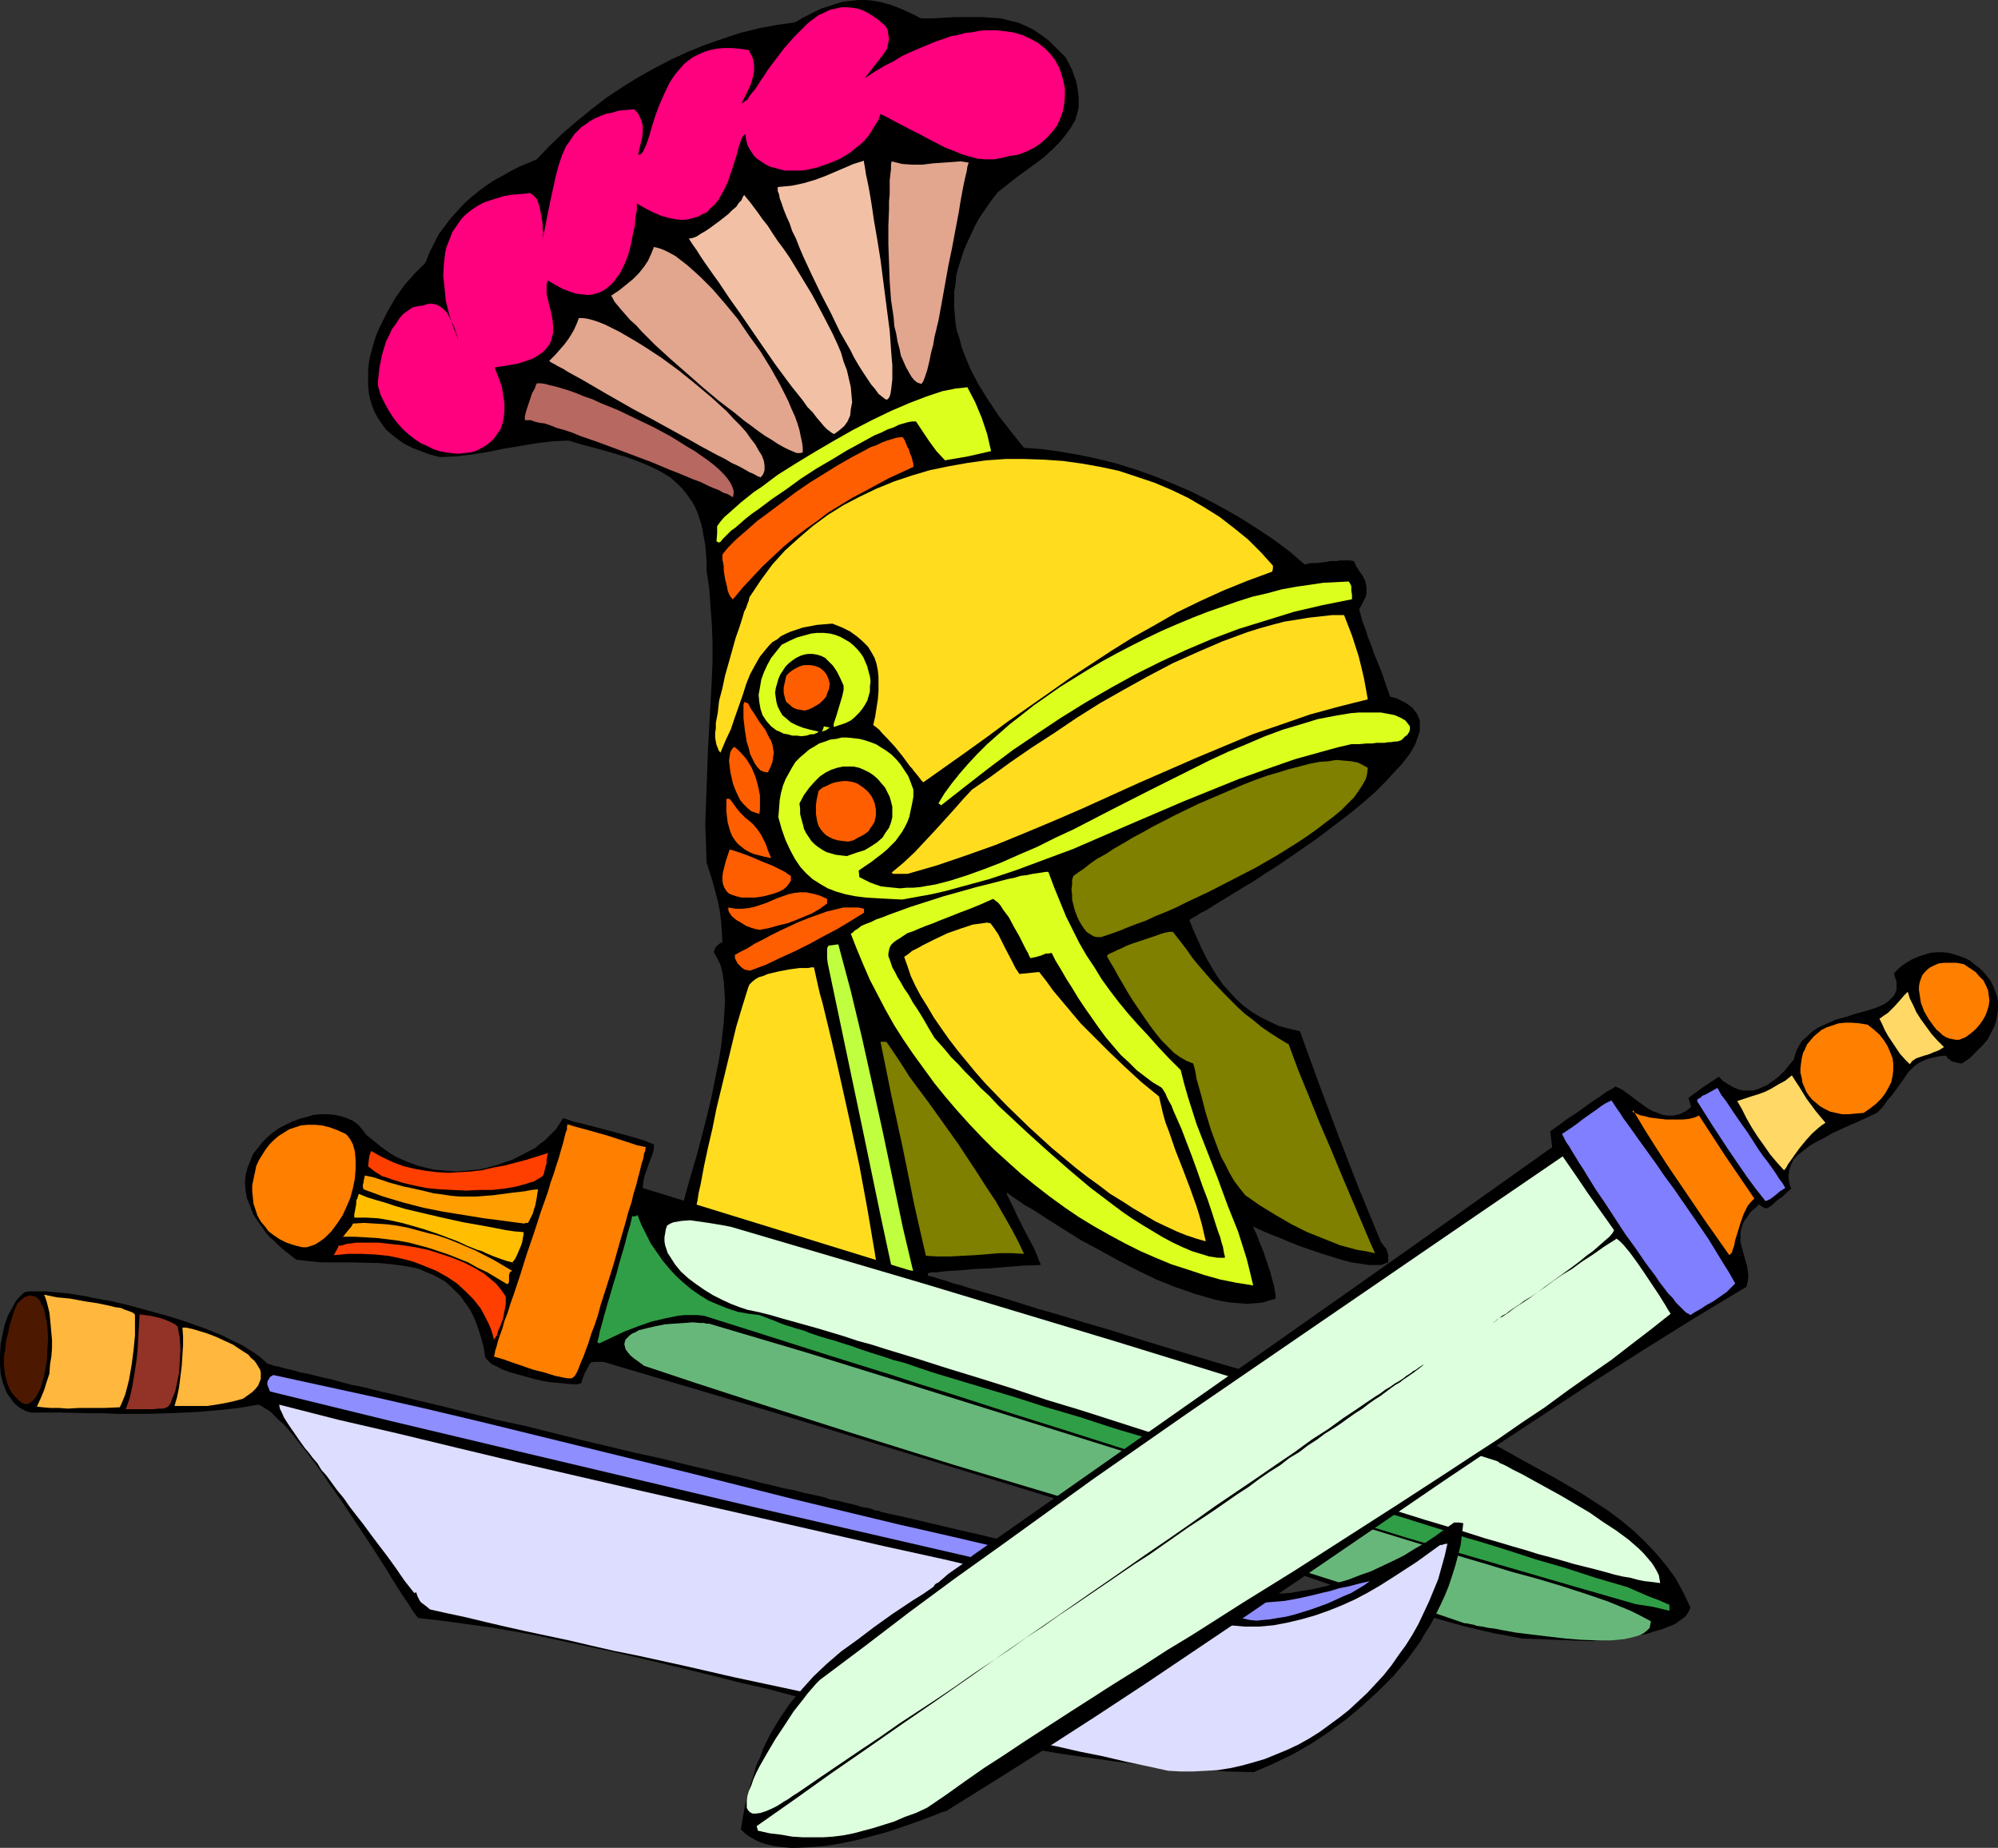 <?xml version="1.0" encoding="UTF-8" standalone="no"?>
<svg
   version="1.0"
   width="129.724mm"
   height="119.958mm"
   id="svg60"
   sodipodi:docname="Helmet &amp; Swords.wmf"
   xmlns:inkscape="http://www.inkscape.org/namespaces/inkscape"
   xmlns:sodipodi="http://sodipodi.sourceforge.net/DTD/sodipodi-0.dtd"
   xmlns="http://www.w3.org/2000/svg"
   xmlns:svg="http://www.w3.org/2000/svg">
  <rect width="100%" height="100%" fill="#333333" stroke="none"/>
  <sodipodi:namedview
     id="namedview60"
     pagecolor="#ffffff"
     bordercolor="#000000"
     borderopacity="0.25"
     inkscape:showpageshadow="2"
     inkscape:pageopacity="0.0"
     inkscape:pagecheckerboard="0"
     inkscape:deskcolor="#d1d1d1"
     inkscape:document-units="mm" />
  <defs
     id="defs1">
    <pattern
       id="WMFhbasepattern"
       patternUnits="userSpaceOnUse"
       width="6"
       height="6"
       x="0"
       y="0" />
  </defs>
  <path
     style="fill:#000000;fill-opacity:1;fill-rule:evenodd;stroke:none"
     d="m 229.633,326.546 0.162,-0.323 0.162,-0.485 v -0.808 l -0.162,-0.808 -0.162,-1.131 -0.323,-1.131 -0.485,-2.585 -0.485,-2.424 -0.323,-1.293 -0.162,-0.969 -0.162,-0.808 v -0.808 -0.485 l 0.162,-0.162 0.97,-0.162 h 1.131 l 1.293,-0.162 1.454,-0.162 3.07,-0.162 3.394,-0.323 3.717,-0.162 3.878,-0.323 4.202,-0.323 4.363,-0.162 v -0.162 -0.162 l -0.323,-0.646 -0.323,-0.969 -0.485,-1.131 -0.646,-1.454 -0.808,-1.454 -1.616,-3.07 -1.616,-3.232 -0.646,-1.454 -0.646,-1.293 -0.485,-0.969 -0.485,-0.969 -0.162,-0.323 v -0.162 -0.323 l 1.293,0.969 1.454,0.969 1.616,1.131 1.778,0.969 1.778,1.131 1.939,1.293 3.878,2.424 4.363,2.747 4.525,2.424 4.686,2.585 4.686,2.424 4.686,2.262 4.848,1.939 2.424,0.808 2.262,0.808 2.262,0.646 2.262,0.646 2.101,0.485 2.101,0.323 2.101,0.162 1.939,0.162 1.939,-0.162 1.778,-0.162 1.616,-0.485 1.616,-0.485 v -0.969 l -0.162,-0.808 -0.162,-1.131 -0.323,-1.131 -0.646,-2.424 -0.808,-2.424 -0.808,-2.424 -0.97,-2.424 -0.808,-2.1 -0.485,-0.969 -0.323,-0.969 0.485,0.323 0.646,0.323 1.454,0.646 1.939,0.808 2.101,0.808 2.262,0.969 2.424,0.969 5.171,1.777 2.586,0.808 2.586,0.808 2.424,0.646 2.262,0.323 2.101,0.323 h 1.939 0.808 l 0.646,-0.162 0.808,-0.323 0.485,-0.162 v -1.131 -0.646 l -0.162,-0.646 -0.162,-0.485 -0.162,-0.485 -0.323,-0.323 -0.485,-0.646 -0.485,-0.646 -5.333,-12.926 -5.01,-12.926 -4.848,-12.926 -4.686,-12.926 -2.747,-0.646 -2.424,-0.646 -2.424,-1.131 -2.262,-1.131 -2.101,-1.293 -1.939,-1.454 -1.778,-1.616 -1.616,-1.777 -1.616,-1.777 -1.454,-2.1 -1.293,-2.1 -1.293,-2.262 -1.131,-2.262 -2.101,-4.686 -0.97,-2.424 0.323,-0.162 0.162,-0.162 0.323,-0.162 0.485,-0.323 0.646,-0.323 0.646,-0.485 0.646,-0.323 0.97,-0.485 1.778,-1.131 2.101,-1.293 2.424,-1.454 2.586,-1.616 2.747,-1.616 2.909,-1.939 3.07,-1.939 3.07,-2.1 6.302,-4.363 5.979,-4.524 2.909,-2.262 2.909,-2.424 2.586,-2.262 2.424,-2.424 2.101,-2.262 2.101,-2.262 1.616,-2.1 0.646,-0.969 0.646,-1.131 0.485,-0.969 0.323,-0.969 0.323,-0.969 0.323,-0.969 v -0.969 -0.808 -0.808 l -0.323,-0.808 -0.323,-0.808 -0.646,-0.808 -0.485,-0.646 -0.808,-0.646 -0.97,-0.646 -0.97,-0.485 -1.293,-0.646 -1.454,-0.323 -0.97,-2.747 -0.808,-2.424 -0.808,-2.1 -0.808,-1.939 -0.646,-1.616 -0.485,-1.454 -0.485,-1.293 -0.485,-1.131 -0.323,-1.131 -0.323,-0.969 -0.646,-1.616 -0.808,-3.07 0.646,-1.131 0.485,-0.969 0.485,-0.969 0.162,-0.808 v -0.808 -0.808 l -0.162,-0.808 -0.162,-0.646 -0.646,-1.293 -0.808,-1.131 -0.808,-1.293 -0.485,-1.131 -0.97,-0.162 h -2.586 l -0.646,0.162 h -0.646 -0.808 l -0.97,0.162 -1.131,0.162 -1.293,0.162 h -1.454 l -1.616,0.323 -3.555,-3.07 -3.878,-2.908 -3.878,-2.585 -4.04,-2.585 -4.202,-2.424 -4.202,-2.262 -4.202,-2.1 -4.525,-1.939 -4.363,-1.777 -4.525,-1.616 -4.686,-1.454 -4.525,-1.131 -4.525,-0.969 -4.686,-0.808 -4.525,-0.646 -4.525,-0.323 -3.232,-4.039 -2.909,-3.716 -2.586,-3.878 -2.424,-3.878 -1.939,-3.716 -1.616,-3.878 -0.646,-1.777 -0.485,-1.939 -0.646,-1.939 -0.323,-1.777 -0.162,-1.939 -0.162,-1.939 v -1.939 -1.939 l 0.323,-1.939 0.162,-1.939 0.485,-1.939 0.646,-1.939 0.646,-2.1 0.808,-1.939 0.97,-2.1 0.97,-2.1 1.131,-2.1 1.454,-2.1 1.454,-2.1 1.616,-2.1 4.686,-3.716 4.686,-3.393 2.101,-1.616 1.939,-1.777 1.778,-1.777 1.454,-1.777 1.293,-1.777 1.131,-1.939 0.323,-1.131 0.323,-1.131 0.162,-0.969 V 25.044 23.752 l -0.162,-1.131 -0.162,-1.293 -0.323,-1.454 -0.485,-1.293 -0.485,-1.454 -0.808,-1.616 -0.808,-1.454 -2.101,-2.1 -1.939,-1.939 -1.939,-1.454 -1.939,-1.293 -1.939,-0.969 -1.939,-0.808 -2.101,-0.485 -1.939,-0.485 -2.262,-0.162 -2.101,-0.162 h -4.686 -2.424 l -2.586,0.162 -2.747,0.162 h -2.747 l -2.262,-1.131 -2.101,-0.969 -1.939,-0.808 -1.939,-0.646 -1.778,-0.485 -1.778,-0.323 L 212.504,0 h -1.778 l -1.616,0.162 -1.778,0.162 -1.778,0.485 -1.939,0.646 -2.101,0.646 -1.939,0.969 -2.262,1.131 -2.262,1.293 -4.525,0.646 -4.363,0.808 -4.525,1.131 -4.363,1.454 -4.202,1.454 -4.363,1.777 -4.202,1.939 -4.04,2.1 -4.04,2.262 -3.878,2.424 -3.878,2.585 -3.555,2.747 -3.555,2.908 -3.394,2.908 -3.394,3.232 -3.07,3.232 -4.202,1.777 -2.262,1.131 -1.939,1.131 -2.101,1.131 -1.939,1.293 -1.939,1.454 -1.778,1.454 -1.778,1.616 -1.616,1.777 -1.616,1.777 -1.454,1.939 -1.454,1.939 -1.131,2.262 -1.131,2.262 -0.97,2.424 -1.293,1.293 -1.293,1.293 -2.586,2.908 -2.262,3.232 -1.939,3.393 -1.778,3.555 -0.808,1.777 -0.646,1.939 -0.485,1.777 -0.485,1.777 -0.323,1.777 -0.162,1.777 v 1.777 1.777 l 0.162,1.777 0.323,1.616 0.485,1.616 0.646,1.616 0.808,1.454 0.97,1.454 0.97,1.293 1.454,1.293 1.454,1.131 1.616,1.131 1.939,0.969 2.101,0.808 2.101,0.808 2.586,0.646 4.04,-0.162 4.04,-0.485 3.878,-0.646 4.04,-0.808 3.878,-0.646 3.878,-0.646 4.04,-0.485 3.717,-0.162 3.878,1.131 3.717,0.969 3.394,0.969 3.232,0.969 3.07,1.131 2.747,1.131 2.586,1.293 2.424,1.454 1.939,1.777 0.97,0.969 0.808,0.969 0.808,1.131 0.808,1.131 0.646,1.131 0.646,1.454 0.97,2.908 0.323,1.616 0.323,1.777 0.323,1.777 0.162,1.939 0.162,2.1 v 2.262 l 0.646,4.363 0.323,4.524 0.323,4.363 0.162,4.363 v 4.363 l -0.162,4.363 -0.485,8.887 -0.485,8.887 -0.323,9.048 -0.162,4.524 -0.162,4.524 0.162,4.686 0.162,4.686 1.454,4.524 0.646,2.424 0.646,2.424 0.485,2.424 0.323,2.585 0.162,2.424 0.162,2.747 -0.485,0.162 -0.646,0.485 -0.162,0.162 -0.323,0.323 -0.323,0.646 -0.162,0.646 0.808,1.454 0.808,1.616 0.485,1.939 0.323,2.1 0.162,2.262 0.162,2.585 -0.162,2.585 -0.162,2.747 -0.323,2.908 -0.323,2.908 -0.485,3.07 -0.646,3.232 -1.293,6.463 -1.616,6.625 -1.778,6.786 -1.939,6.625 -1.778,6.463 -1.778,6.14 -0.97,2.908 -0.808,2.908 -0.808,2.585 -0.646,2.585 -0.646,2.262 -0.646,2.262 -0.323,1.939 -0.485,1.777 h 2.101 1.293 1.454 l 1.616,0.162 1.778,0.162 h 2.101 l 1.939,0.323 2.262,0.162 2.262,0.162 4.848,0.323 5.171,0.485 5.171,0.485 10.827,0.969 5.171,0.485 5.171,0.323 4.686,0.485 h 2.262 l 2.101,0.323 h 1.939 l 1.778,0.162 1.778,0.162 z"
     id="path1" />
  <path
     style="fill:#bfff3f;fill-opacity:1;fill-rule:evenodd;stroke:none"
     d="m 227.209,324.122 -2.909,-11.31 -2.747,-11.633 -4.848,-23.105 -2.586,-11.795 -2.586,-11.633 -2.747,-11.472 -3.07,-11.472 -2.424,0.323 -0.323,0.646 v 0.646 0.323 0.646 0.808 l 0.162,1.293 8.726,41.525 4.363,21.005 4.525,21.005 -0.808,0.162 h -0.97 -1.131 -1.293 l -1.293,-0.162 h -1.454 l -1.616,-0.323 -1.616,-0.162 -3.394,-0.485 -3.878,-0.485 -3.878,-0.646 -4.04,-0.646 -4.202,-0.646 -4.04,-0.646 -2.101,-0.323 -2.101,-0.323 -3.878,-0.646 -3.878,-0.646 -3.394,-0.485 -1.778,-0.323 -1.616,-0.162 -1.454,-0.162 -1.293,-0.162 v 0.162 0.323 l -0.323,0.646 -0.485,0.969 -0.808,2.1 -0.485,0.808 -0.323,0.808 v 0.162 0.323 l 7.757,0.323 7.918,0.646 16.322,1.454 8.242,0.646 8.08,0.808 4.04,0.323 3.878,0.323 z"
     id="path2" />
  <path
     style="fill:#ffdd1e;fill-opacity:1;fill-rule:evenodd;stroke:none"
     d="m 216.059,317.174 -0.646,-5.17 -0.808,-5.009 -1.778,-10.502 -1.939,-10.502 -2.262,-10.502 -2.262,-10.179 -1.131,-5.009 -1.131,-4.847 -1.131,-4.686 -1.131,-4.686 -0.646,-2.262 -0.485,-2.1 -0.97,-4.363 h -0.646 l -0.808,0.162 h -0.97 -1.131 l -2.424,0.323 -2.586,0.485 -2.747,0.646 -1.131,0.485 -1.131,0.323 -0.808,0.485 -0.808,0.646 -0.646,0.646 -0.323,0.808 -1.454,4.686 -1.454,4.847 -2.424,10.018 -2.424,10.018 -0.97,4.847 -1.131,4.847 -0.97,4.524 -0.808,4.363 -0.485,2.1 -0.323,2.1 -0.485,1.939 -0.323,1.777 -0.323,1.616 -0.323,1.777 -0.323,1.454 -0.323,1.454 -0.323,1.293 -0.323,1.131 -0.323,0.969 -0.162,0.969 5.818,1.293 5.979,1.131 12.443,2.1 12.282,1.939 5.979,0.808 z"
     id="path3" />
  <path
     style="fill:#ddff1e;fill-opacity:1;fill-rule:evenodd;stroke:none"
     d="m 307.524,315.397 -0.808,-3.393 -0.808,-3.232 -2.101,-6.625 -2.586,-6.463 -2.424,-6.625 -2.586,-6.625 -2.586,-6.625 -2.101,-6.625 -0.97,-3.393 -0.808,-3.232 -2.909,-2.908 -2.586,-2.747 -2.586,-2.908 -2.424,-2.585 -2.424,-2.747 -2.262,-2.747 -2.101,-2.747 -2.101,-2.908 -1.778,-2.908 -1.939,-2.908 -1.778,-3.07 -1.616,-3.232 -1.616,-3.232 -1.454,-3.555 -1.454,-3.555 -1.454,-3.878 h -0.646 l -0.97,0.162 -1.131,0.162 -1.131,0.162 -1.454,0.323 -1.454,0.162 -1.616,0.485 -1.616,0.323 -3.717,0.969 -3.878,0.969 -4.04,1.131 -4.04,1.131 -4.04,1.293 -4.04,1.293 -3.555,1.293 -1.778,0.646 -1.616,0.646 -1.454,0.485 -1.293,0.646 -1.293,0.485 -1.131,0.485 -0.808,0.646 -0.808,0.485 -0.485,0.485 -0.485,0.323 1.454,3.716 1.616,3.878 1.616,3.716 1.939,3.716 1.939,3.716 2.101,3.716 2.262,3.555 2.424,3.555 2.586,3.555 2.586,3.555 2.747,3.393 2.909,3.393 2.909,3.232 3.07,3.232 3.07,3.07 3.394,3.07 3.232,2.908 3.394,2.747 3.555,2.747 3.555,2.585 3.555,2.424 3.717,2.262 3.717,2.1 3.878,2.1 3.878,1.939 3.717,1.616 3.878,1.616 4.04,1.293 3.878,1.293 4.04,1.131 4.04,0.808 z"
     id="path4" />
  <path
     style="fill:#000000;fill-opacity:1;fill-rule:evenodd;stroke:none"
     d="m 300.576,308.611 v -0.323 l -0.162,-0.646 -0.162,-0.808 -0.162,-0.969 -0.323,-0.969 -0.323,-1.293 -0.485,-1.293 -0.485,-1.454 -0.97,-3.07 -1.131,-3.393 -1.293,-3.393 -1.293,-3.716 -1.293,-3.555 -1.293,-3.393 -1.293,-3.393 -1.293,-2.908 -0.646,-1.454 -0.485,-1.293 -0.646,-1.131 -0.485,-0.969 -0.323,-0.808 -0.485,-0.808 -0.323,-0.485 -0.323,-0.323 -1.939,-1.131 -1.939,-1.454 -2.101,-1.616 -1.778,-1.777 -2.101,-1.939 -1.939,-2.262 -1.778,-2.1 -1.778,-2.424 -3.394,-4.847 -1.616,-2.424 -1.454,-2.424 -1.454,-2.262 -1.293,-2.262 -1.293,-2.1 -0.97,-1.939 -0.808,0.162 h -0.646 l -1.131,0.485 -1.131,0.323 -1.454,0.323 -0.323,-0.485 -0.323,-0.808 -0.485,-0.808 -0.485,-0.969 -1.131,-2.262 -1.293,-2.262 -1.293,-2.424 -1.454,-1.939 -0.485,-0.808 -0.646,-0.808 -0.646,-0.485 -0.646,-0.485 -2.909,1.293 -2.747,1.131 -2.586,0.969 -2.424,0.969 -2.101,0.808 -1.939,0.808 -1.778,0.646 -1.616,0.646 -1.454,0.646 -1.454,0.485 -0.97,0.646 -0.97,0.646 -0.808,0.485 -0.646,0.485 -0.646,0.646 -0.323,0.646 -0.162,0.646 -0.162,0.808 v 0.646 l 0.323,0.808 0.323,0.969 0.323,0.969 0.646,1.131 0.646,1.293 0.808,1.293 0.808,1.454 1.131,1.616 0.97,1.777 1.293,1.939 1.293,2.1 1.293,2.262 1.454,2.424 1.293,1.454 1.293,1.454 1.454,1.777 1.778,1.777 1.616,1.777 1.939,1.939 1.939,2.1 2.262,2.1 2.101,2.262 2.262,2.1 4.848,4.524 5.01,4.524 5.171,4.524 5.171,4.363 5.333,4.039 2.586,1.939 2.586,1.777 2.586,1.616 2.424,1.454 2.424,1.454 2.424,1.293 2.424,1.131 2.262,0.969 2.101,0.646 2.101,0.646 2.101,0.323 z"
     id="path5" />
  <path
     style="fill:#7f7f00;fill-opacity:1;fill-rule:evenodd;stroke:none"
     d="m 251.288,307.641 -1.454,-3.07 -1.616,-3.07 -1.939,-3.393 -1.939,-3.393 -2.262,-3.393 -2.262,-3.555 -4.686,-7.109 -4.848,-6.786 -2.424,-3.393 -2.424,-3.232 -2.262,-3.07 -1.939,-3.07 -1.939,-2.908 -1.778,-2.585 h -1.454 l 1.293,6.301 1.293,6.463 2.909,13.411 2.747,13.572 1.454,6.463 1.454,6.301 2.909,0.162 h 2.909 l 6.141,-0.323 6.141,-0.485 h 3.07 z"
     id="path6" />
  <path
     style="fill:#7f7f00;fill-opacity:1;fill-rule:evenodd;stroke:none"
     d="m 337.42,307.48 -1.293,-2.908 -1.293,-3.07 -2.747,-6.463 -2.747,-6.463 -2.747,-6.625 -2.909,-6.786 -2.586,-6.463 -2.586,-6.301 -1.131,-3.07 -1.131,-3.07 -2.424,-1.454 -2.262,-1.454 -2.101,-1.454 -1.939,-1.616 -1.939,-1.454 -1.778,-1.616 -3.232,-3.232 -3.232,-3.393 -3.07,-3.555 -1.616,-1.939 -1.454,-2.1 -1.616,-2.1 -1.778,-2.262 h -0.808 l -0.97,0.162 -1.131,0.323 -1.293,0.485 -2.909,0.969 -2.909,0.969 -1.293,0.485 -1.293,0.646 -1.131,0.485 -0.97,0.485 -0.808,0.323 -0.485,0.323 -0.162,0.323 v 0 l 0.808,1.454 0.97,1.616 0.97,1.777 1.131,1.939 1.131,1.939 1.293,2.1 2.747,4.039 1.454,2.1 1.454,1.939 1.454,1.777 1.616,1.616 1.454,1.454 1.616,1.131 1.454,0.808 1.616,0.646 0.485,1.777 0.323,1.939 1.131,4.039 1.131,4.363 1.293,4.201 1.616,4.363 0.808,2.1 1.131,2.1 0.97,1.939 1.131,1.939 1.454,1.939 1.293,1.616 3.717,2.585 3.717,2.262 3.878,2.262 3.878,1.939 4.04,1.616 4.04,1.616 4.202,1.131 2.101,0.323 z"
     id="path7" />
  <path
     style="fill:#ffdd1e;fill-opacity:1;fill-rule:evenodd;stroke:none"
     d="m 295.889,304.571 -0.485,-2.1 -0.485,-2.1 -0.646,-2.262 -0.646,-2.1 -1.616,-4.524 -1.778,-4.686 -1.778,-4.524 -1.616,-4.686 -0.808,-2.1 -0.646,-2.262 -0.485,-2.1 -0.485,-2.1 -4.363,-3.555 -4.04,-3.716 -3.717,-3.555 -3.555,-3.555 -3.555,-3.555 -3.394,-4.039 -3.394,-4.039 -1.616,-2.262 -1.778,-2.262 -4.848,0.485 -0.97,-1.454 -0.808,-1.616 -1.778,-3.393 -1.616,-3.232 -0.97,-1.454 -0.97,-1.293 -0.808,-0.162 -1.131,0.162 -1.131,0.162 -1.293,0.162 -1.454,0.485 -1.454,0.485 -3.232,1.131 -3.07,1.454 -2.909,1.454 -1.454,0.808 -1.293,0.646 -0.97,0.808 -0.97,0.646 0.808,2.262 0.808,2.424 1.131,2.424 1.293,2.424 1.616,2.585 1.616,2.747 1.778,2.585 1.939,2.747 2.101,2.747 2.262,2.747 2.262,2.747 2.424,2.747 5.171,5.332 5.494,5.332 5.494,5.009 5.818,4.847 2.909,2.262 2.909,2.1 2.747,2.1 2.909,1.777 2.747,1.777 2.747,1.616 2.747,1.616 2.747,1.293 2.424,1.131 2.424,0.969 2.424,0.808 z"
     id="path8" />
  <path
     style="fill:#ff5e00;fill-opacity:1;fill-rule:evenodd;stroke:none"
     d="m 184.062,238.163 3.878,-1.454 3.717,-1.777 3.555,-1.616 3.555,-1.777 3.232,-1.777 3.394,-1.777 3.232,-1.939 3.394,-2.1 v -0.969 l -0.646,-0.162 -0.808,-0.162 h -1.616 -1.939 l -1.939,0.485 -2.101,0.485 -2.262,0.808 -2.262,0.808 -2.424,0.969 -4.525,2.1 -2.262,1.131 -2.101,1.131 -1.939,0.969 -1.778,1.131 -1.616,0.808 -1.454,0.808 v 0.808 l 0.323,0.646 0.323,0.646 0.485,0.485 0.485,0.485 0.646,0.485 0.646,0.162 z"
     id="path9" />
  <path
     style="fill:#7f7f00;fill-opacity:1;fill-rule:evenodd;stroke:none"
     d="m 270.195,229.923 1.454,-0.485 1.454,-0.485 1.778,-0.646 1.939,-0.808 2.101,-0.808 2.262,-0.808 2.424,-1.131 2.424,-0.969 2.586,-1.131 2.586,-1.293 5.494,-2.585 5.656,-2.908 5.656,-2.908 5.333,-3.07 5.171,-3.232 2.424,-1.616 2.262,-1.616 2.101,-1.616 1.939,-1.454 1.939,-1.616 1.616,-1.616 1.454,-1.454 1.131,-1.616 0.97,-1.454 0.808,-1.454 0.323,-1.293 0.162,-1.454 -1.131,-0.646 -1.293,-0.646 -1.616,-0.323 -1.778,-0.162 -1.939,-0.162 -1.939,0.323 -2.262,0.162 -2.424,0.485 -2.424,0.646 -2.586,0.646 -2.586,0.808 -2.747,0.808 -2.747,0.969 -2.909,1.131 -5.656,2.424 -5.656,2.424 -5.656,2.747 -5.333,2.747 -2.586,1.454 -2.424,1.293 -2.424,1.454 -2.262,1.293 -1.939,1.293 -2.101,1.131 -1.616,1.131 -1.616,1.293 -1.454,0.969 -1.131,0.808 -0.323,0.969 v 1.131 l -0.162,1.293 0.162,1.131 v 1.293 l 0.323,1.293 0.323,1.293 0.485,1.293 0.485,1.131 0.646,1.131 0.646,0.969 0.646,0.808 0.97,0.646 0.808,0.485 0.808,0.162 z"
     id="path10" />
  <path
     style="fill:#ff5e00;fill-opacity:1;fill-rule:evenodd;stroke:none"
     d="m 186.486,228.146 2.424,-0.485 2.262,-0.646 2.101,-0.485 2.101,-0.808 1.939,-0.808 1.939,-0.808 1.939,-1.131 1.778,-1.293 v -1.131 l -1.778,-0.808 -1.778,-0.485 -1.616,-0.323 h -1.454 l -1.454,0.162 -1.454,0.323 -2.747,0.969 -2.586,1.131 -1.454,0.485 -1.454,0.485 -1.454,0.323 -1.616,0.162 H 180.507 l -1.778,-0.323 v 0.646 l 0.162,0.485 0.323,0.485 0.323,0.485 1.131,0.969 1.131,0.646 1.293,0.808 1.293,0.485 1.131,0.323 z"
     id="path11" />
  <path
     style="fill:#ddff1e;fill-opacity:1;fill-rule:evenodd;stroke:none"
     d="m 221.392,220.713 3.555,-0.646 3.555,-0.646 3.555,-0.808 3.555,-0.969 7.11,-1.939 6.787,-2.262 6.949,-2.585 6.949,-2.585 13.413,-5.817 6.787,-2.908 6.787,-2.908 6.787,-2.747 6.787,-2.747 6.787,-2.424 6.949,-2.424 6.949,-1.939 3.555,-0.969 3.394,-0.808 h 1.939 l 1.778,-0.162 h 1.293 l 1.293,-0.162 h 1.131 0.808 l 0.808,-0.162 h 0.646 l 0.97,-0.162 h 0.646 l 0.97,-0.323 0.485,-0.485 0.485,-0.485 0.485,-0.323 0.323,-0.485 0.162,-0.323 0.162,-0.485 v -0.808 l -0.485,-0.646 -0.646,-0.808 -1.131,-0.646 -1.454,-0.646 -1.616,-0.323 -1.778,-0.323 h -1.778 -1.778 -1.939 l -1.939,0.162 -1.939,0.323 -1.939,0.323 -4.202,0.808 -4.202,1.293 -4.363,1.293 -4.363,1.616 -4.525,1.939 -4.686,1.939 -4.525,2.1 -4.848,2.424 -9.373,4.686 -9.534,4.847 -9.373,4.847 -4.525,2.1 -4.525,2.262 -4.525,1.939 -4.363,1.939 -4.202,1.616 -4.04,1.454 -4.04,1.293 -3.717,0.969 -1.939,0.323 -1.778,0.323 -1.778,0.162 h -1.616 l -1.616,0.162 -1.616,-0.162 -1.616,-0.162 -1.454,-0.162 -1.454,-0.485 -1.293,-0.485 -1.293,-0.646 -1.293,-0.646 -0.162,-1.616 1.616,-1.131 1.454,-0.969 1.454,-1.131 1.293,-0.969 1.131,-0.969 1.131,-1.131 0.97,-0.969 0.808,-1.131 0.808,-1.131 0.646,-1.131 0.646,-1.293 0.485,-1.293 0.323,-1.616 0.323,-1.454 0.323,-1.777 v -1.777 l -0.646,-1.777 -0.646,-1.616 -0.97,-1.454 -0.97,-1.454 -0.97,-1.131 -1.131,-1.131 -1.293,-0.969 -1.293,-0.808 -1.293,-0.808 -1.293,-0.485 -1.454,-0.485 -1.293,-0.323 -1.454,-0.162 -1.454,-0.162 h -1.454 l -1.293,0.323 -1.454,0.162 -1.293,0.485 -1.454,0.485 -1.293,0.808 -1.131,0.646 -1.131,0.969 -1.131,0.969 -1.131,1.131 -0.808,1.293 -0.808,1.454 -0.808,1.454 -0.646,1.616 -0.485,1.777 -0.323,1.777 -0.162,2.1 -0.162,2.1 0.808,2.908 0.97,2.747 1.131,2.424 1.131,2.1 1.293,1.939 1.454,1.616 1.616,1.454 1.778,1.131 1.939,1.131 2.101,0.808 2.262,0.646 2.424,0.485 2.586,0.323 2.747,0.162 2.909,0.162 z"
     id="path12" />
  <path
     style="fill:#ff5e00;fill-opacity:1;fill-rule:evenodd;stroke:none"
     d="m 187.456,219.905 2.424,-0.646 1.293,-0.485 0.97,-0.485 0.808,-0.646 0.646,-0.808 0.485,-0.808 v -1.131 l -0.323,-0.162 -0.485,-0.323 -0.646,-0.485 -0.97,-0.485 -0.97,-0.485 -0.97,-0.485 -2.424,-0.969 -2.262,-0.969 -2.424,-0.969 -0.97,-0.323 -0.97,-0.323 -0.97,-0.323 -0.646,-0.162 -0.485,1.454 -0.485,1.454 -0.323,1.293 -0.323,1.293 -0.162,1.131 v 0.969 l 0.162,0.969 0.323,0.808 0.485,0.808 0.646,0.646 0.808,0.323 0.97,0.323 1.293,0.323 h 1.616 1.778 z"
     id="path13" />
  <path
     style="fill:#ffdd1e;fill-opacity:1;fill-rule:evenodd;stroke:none"
     d="m 222.685,214.412 7.272,-2.1 7.11,-2.424 7.272,-2.585 7.11,-2.908 6.949,-2.908 7.11,-3.07 13.898,-6.301 14.059,-6.14 6.949,-2.908 6.949,-2.908 7.11,-2.424 6.949,-2.424 7.11,-1.939 7.11,-1.777 -0.485,-2.747 -0.485,-2.585 -0.646,-2.747 -0.646,-2.585 -1.616,-5.009 -1.939,-5.009 h -2.909 l -2.909,0.323 -2.909,0.323 -2.909,0.485 -3.07,0.485 -3.07,0.808 -2.909,0.808 -3.07,0.969 -3.07,1.131 -3.07,1.131 -5.979,2.585 -6.141,2.747 -6.141,3.232 -5.818,3.232 -5.979,3.393 -5.656,3.555 -5.494,3.716 -5.494,3.555 -5.171,3.555 -4.848,3.555 -4.686,3.232 -2.262,2.424 -2.262,2.585 -4.686,5.17 -2.424,2.585 -2.424,2.585 -2.747,2.585 -2.909,2.424 0.323,0.323 h 0.162 0.323 0.485 z"
     id="path14" />
  <path
     style="fill:#ff5e00;fill-opacity:1;fill-rule:evenodd;stroke:none"
     d="m 189.233,210.534 -0.808,-1.939 -0.485,-1.454 -0.646,-1.293 -0.485,-0.969 -0.646,-0.969 -0.485,-0.646 -0.97,-1.131 -1.131,-0.969 -0.646,-0.485 -0.646,-0.646 -0.646,-0.646 -0.808,-0.969 -0.808,-1.131 -0.97,-1.293 h -0.808 v 1.616 1.454 l 0.162,1.454 0.162,1.293 0.323,1.131 0.323,1.131 0.485,1.131 0.646,0.969 0.646,0.808 0.97,0.808 0.808,0.646 1.131,0.646 1.131,0.485 1.293,0.323 1.293,0.323 z"
     id="path15" />
  <path
     style="fill:#000000;fill-opacity:1;fill-rule:evenodd;stroke:none"
     d="m 207.817,210.049 2.262,-0.808 2.101,-0.646 1.616,-0.969 1.454,-0.969 1.293,-1.131 0.808,-1.293 0.808,-1.131 0.485,-1.293 0.323,-1.293 v -1.293 -1.293 l -0.323,-1.293 -0.323,-1.131 -0.646,-1.293 -0.485,-0.969 -0.97,-1.131 -0.808,-0.969 -1.131,-0.969 -0.97,-0.646 -1.293,-0.646 -1.131,-0.485 -1.454,-0.323 h -1.293 -1.293 l -1.454,0.323 -1.454,0.485 -1.293,0.646 -1.454,0.969 -1.293,1.293 -1.293,1.454 -1.293,1.777 -1.131,2.1 0.162,1.293 v 1.293 l 0.323,1.293 0.323,1.131 0.323,1.293 0.485,0.969 0.646,0.969 0.646,0.969 0.808,0.808 0.808,0.646 0.97,0.646 1.131,0.646 1.131,0.323 1.131,0.323 1.293,0.162 z"
     id="path16" />
  <path
     style="fill:#ff5e00;fill-opacity:1;fill-rule:evenodd;stroke:none"
     d="m 208.141,206.494 1.293,-0.323 1.131,-0.646 0.97,-0.485 0.808,-0.485 0.808,-0.646 0.485,-0.808 0.485,-0.646 0.485,-0.808 0.162,-0.808 0.162,-0.646 v -1.616 l -0.323,-1.616 -0.646,-1.454 -0.97,-1.293 -1.131,-0.969 -1.454,-0.969 -0.808,-0.323 -0.808,-0.162 -0.97,-0.162 h -0.97 l -0.97,0.162 -0.97,0.162 -0.97,0.323 -0.97,0.485 -1.131,0.485 -0.97,0.808 -0.485,2.262 -0.162,1.293 v 0.969 1.131 l 0.162,0.969 0.162,0.969 0.323,0.969 0.485,0.808 0.646,0.808 0.646,0.646 0.808,0.485 0.97,0.485 1.131,0.323 1.131,0.162 z"
     id="path17" />
  <path
     style="fill:#ddff1e;fill-opacity:1;fill-rule:evenodd;stroke:none"
     d="m 230.926,197.608 5.979,-4.686 5.818,-4.524 5.818,-4.363 5.979,-4.039 5.818,-3.878 5.979,-3.716 6.141,-3.555 6.141,-3.393 6.141,-3.07 6.302,-2.908 6.464,-2.747 6.464,-2.424 6.787,-2.1 6.787,-2.1 6.949,-1.616 7.272,-1.454 v -1.131 l -0.162,-0.969 v -0.646 -0.485 l -0.323,-0.646 -0.323,-0.485 -3.07,0.162 -3.232,0.162 -3.232,0.485 -3.394,0.485 -3.555,0.646 -3.555,0.969 -3.555,0.808 -3.555,1.131 -7.434,2.585 -3.717,1.454 -3.878,1.616 -3.717,1.616 -3.717,1.777 -3.555,1.777 -3.717,1.939 -3.555,1.939 -3.555,2.1 -3.394,2.1 -3.394,2.1 -3.232,2.262 -3.232,2.262 -3.07,2.424 -2.909,2.262 -2.747,2.424 -2.747,2.424 -2.424,2.424 -2.262,2.424 -2.101,2.424 -1.939,2.424 -1.778,2.424 -1.454,2.424 0.323,0.162 z"
     id="path18" />
  <path
     style="fill:#ffdd1e;fill-opacity:1;fill-rule:evenodd;stroke:none"
     d="m 226.563,191.953 10.504,-7.433 5.171,-3.716 5.01,-3.716 10.181,-7.109 5.01,-3.555 5.171,-3.393 5.171,-3.393 5.171,-3.232 5.494,-3.07 5.333,-3.07 5.656,-2.747 5.656,-2.585 5.979,-2.424 6.141,-2.262 0.162,-0.808 V 138.794 l -2.909,-3.232 -3.232,-3.232 -3.394,-2.747 -3.555,-2.747 -3.878,-2.424 -3.878,-2.262 -4.04,-1.939 -4.202,-1.777 -4.363,-1.454 -4.363,-1.454 -4.525,-0.969 -4.525,-0.808 -4.686,-0.646 -4.686,-0.323 -4.686,-0.162 h -4.686 l -4.686,0.323 -4.686,0.646 -4.525,0.808 -4.686,0.969 -4.363,1.293 -4.363,1.454 -4.363,1.777 -4.04,1.939 -4.04,2.1 -3.878,2.424 -3.717,2.747 -3.394,2.908 -3.394,3.07 -3.07,3.393 -2.747,3.716 -2.586,3.878 -0.323,0.485 -0.162,0.808 -0.323,0.808 -0.323,0.969 -0.485,0.969 -0.323,1.131 -0.808,2.585 -0.97,2.747 -0.808,2.908 -1.778,6.301 -0.646,3.07 -0.808,3.07 -0.323,2.908 -0.485,2.585 v 1.293 l -0.162,1.131 v 1.131 l 0.162,0.969 0.162,0.808 0.323,0.808 0.162,0.485 0.485,0.646 1.293,-3.07 1.293,-2.747 0.97,-2.908 0.97,-2.747 0.97,-2.747 0.808,-2.585 0.97,-2.424 1.131,-2.1 1.293,-2.262 1.454,-1.777 0.808,-0.969 0.808,-0.808 1.131,-0.646 0.97,-0.808 1.293,-0.646 1.131,-0.485 1.454,-0.485 1.454,-0.485 1.778,-0.323 1.616,-0.323 1.939,-0.162 1.939,-0.162 2.424,0.969 1.939,0.969 1.778,1.293 1.293,1.131 1.293,1.293 0.808,1.293 0.808,1.454 0.485,1.454 0.323,1.616 0.162,1.616 v 1.777 1.777 l -0.162,1.939 -0.323,2.1 -0.323,2.1 -0.485,2.1 0.646,0.485 0.808,0.646 0.808,0.969 0.97,0.969 2.101,2.262 1.939,2.424 1.778,2.424 0.485,0.485 0.323,0.485 0.808,0.969 0.646,0.808 0.485,0.646 0.323,0.323 z"
     id="path19" />
  <path
     style="fill:#ff5e00;fill-opacity:1;fill-rule:evenodd;stroke:none"
     d="m 188.425,189.529 0.646,-1.293 0.485,-1.293 0.162,-1.131 0.162,-1.131 -0.162,-0.969 -0.162,-0.969 -0.323,-0.969 -0.485,-0.808 -0.97,-1.939 -1.454,-1.939 -1.293,-2.1 -0.808,-1.131 -0.646,-1.293 -0.485,-0.162 -0.485,-0.162 -0.162,0.646 v 0.969 1.131 1.293 l 0.162,1.293 0.162,1.454 0.485,3.07 0.485,1.454 0.323,1.454 0.646,1.293 0.485,0.969 0.646,0.969 0.808,0.808 0.808,0.323 z"
     id="path20" />
  <path
     style="fill:#ddff1e;fill-opacity:1;fill-rule:evenodd;stroke:none"
     d="m 196.667,180.642 1.293,-0.162 0.97,-0.323 h 0.808 l 0.323,-0.162 0.323,-0.162 h 0.162 l 0.323,-0.323 -2.101,-0.485 -1.778,-0.485 -1.616,-0.646 -1.293,-0.646 -1.131,-0.969 -0.97,-0.808 -0.646,-1.131 -0.485,-0.969 -0.323,-1.131 -0.162,-1.131 -0.162,-1.131 0.162,-1.131 0.323,-1.131 0.323,-1.131 0.485,-1.131 0.646,-0.969 0.646,-0.969 0.808,-0.808 0.808,-0.646 0.97,-0.646 0.97,-0.485 0.97,-0.323 0.97,-0.162 h 1.131 l 0.97,0.162 1.131,0.323 0.97,0.485 0.97,0.969 0.97,0.969 0.97,1.454 0.808,1.616 0.808,1.777 v 0.485 0.646 l -0.323,1.454 -0.97,3.232 -0.485,1.616 -0.485,1.454 -0.162,0.485 v 0.323 0.485 l 1.454,-0.485 1.454,-0.485 1.293,-0.646 0.97,-0.808 0.97,-0.969 0.808,-0.969 0.646,-0.969 0.646,-1.131 0.323,-1.131 0.323,-1.131 v -1.293 l 0.162,-1.131 -0.162,-1.293 -0.323,-1.131 -0.323,-1.293 -0.485,-1.131 -0.485,-1.131 -0.646,-0.969 -0.808,-0.969 -0.97,-0.969 -0.97,-0.808 -1.131,-0.646 -1.131,-0.646 -1.293,-0.485 -1.293,-0.323 -1.454,-0.162 h -1.616 l -1.454,0.162 -1.778,0.485 -1.778,0.485 -1.778,0.808 -1.939,0.969 -1.293,1.616 -1.293,1.616 -0.97,1.777 -0.808,1.777 -0.646,1.777 -0.323,1.939 -0.323,1.777 0.162,1.777 0.323,1.777 0.485,1.454 0.97,1.454 1.131,1.293 0.646,0.485 0.646,0.485 0.808,0.323 0.97,0.485 0.97,0.162 1.131,0.323 h 1.131 z"
     id="path21" />
  <path
     style="fill:#ddff1e;fill-opacity:1;fill-rule:evenodd;stroke:none"
     d="m 202.646,179.188 0.485,-0.323 0.485,-0.323 -0.646,-0.162 -0.808,-0.162 -0.162,0.646 -0.323,0.646 0.485,-0.162 z"
     id="path22" />
  <path
     style="fill:#ff5e00;fill-opacity:1;fill-rule:evenodd;stroke:none"
     d="m 197.475,174.341 1.131,-0.323 0.97,-0.485 0.808,-0.485 0.808,-0.485 0.646,-0.646 0.485,-0.485 0.485,-0.646 0.162,-0.646 0.485,-1.131 0.162,-1.293 -0.323,-1.131 -0.485,-1.131 -0.646,-0.808 -0.97,-0.808 -1.293,-0.485 -1.131,-0.162 h -1.454 l -0.646,0.162 -0.808,0.323 -0.646,0.323 -0.808,0.485 -0.808,0.646 -0.646,0.646 -0.323,1.454 -0.323,1.454 v 1.293 l 0.323,1.293 0.162,0.646 0.323,0.485 0.485,0.323 0.485,0.485 0.646,0.485 0.808,0.323 0.97,0.162 z"
     id="path23" />
  <path
     style="fill:#ff5e00;fill-opacity:1;fill-rule:evenodd;stroke:none"
     d="m 180.022,146.873 2.262,-2.747 2.424,-2.585 2.424,-2.585 2.586,-2.424 2.586,-2.424 2.747,-2.262 2.747,-2.1 2.747,-1.939 2.747,-2.1 2.909,-1.777 2.909,-1.777 3.07,-1.616 5.979,-3.232 5.979,-2.747 v -0.808 l -0.162,-0.485 -0.323,-1.293 -0.323,-0.646 -0.323,-1.131 -0.323,-0.485 -0.323,-0.808 -0.323,-0.808 -0.485,-0.808 h -0.808 l -0.97,0.162 -0.97,0.323 -1.131,0.323 -1.293,0.485 -1.293,0.646 -1.454,0.485 -1.454,0.808 -3.07,1.616 -3.394,1.939 -3.394,2.1 -3.394,2.1 -3.555,2.424 -3.232,2.424 -3.232,2.424 -3.07,2.262 -2.747,2.424 -1.131,0.969 -1.293,1.131 -0.97,0.969 -0.97,0.969 -0.808,0.969 -0.646,0.808 v 0.323 0.323 0.646 l 0.162,0.646 0.162,0.969 v 0.969 l 0.323,2.1 0.485,1.939 0.162,0.969 0.323,0.808 0.323,0.646 0.323,0.323 0.162,0.323 z"
     id="path24" />
  <path
     style="fill:#ddff1e;fill-opacity:1;fill-rule:evenodd;stroke:none"
     d="m 176.79,132.977 0.646,-0.808 0.97,-0.969 0.97,-0.969 1.131,-0.808 1.293,-1.131 1.293,-1.131 1.454,-1.131 1.616,-1.131 3.232,-2.424 3.555,-2.424 3.555,-2.585 3.717,-2.424 3.878,-2.262 3.717,-2.262 3.555,-1.939 3.232,-1.777 1.616,-0.646 1.616,-0.808 1.454,-0.485 1.293,-0.646 1.131,-0.323 1.131,-0.323 0.97,-0.162 h 0.97 l 1.616,2.424 1.616,2.424 1.778,2.424 2.101,2.262 5.656,-0.969 5.656,-1.293 -0.485,-2.1 -0.485,-2.1 -1.293,-3.878 -1.616,-3.878 -1.939,-3.716 -1.293,0.162 -1.616,0.162 -1.616,0.323 -1.616,0.323 -1.939,0.646 -1.939,0.646 -2.101,0.808 -2.101,0.808 -2.262,0.969 -2.262,0.969 -4.686,2.262 -4.686,2.424 -4.848,2.747 -4.686,2.747 -4.525,2.747 -4.363,2.747 -1.939,1.454 -1.939,1.454 -1.939,1.293 -1.616,1.293 -1.616,1.293 -1.454,1.293 -1.454,1.293 -1.131,0.969 -0.97,1.131 -0.808,1.131 v 1.777 l -0.162,1.939 0.323,0.162 0.323,0.162 0.162,-0.162 z"
     id="path25" />
  <path
     style="fill:#ff5e00;fill-opacity:1;fill-rule:evenodd;stroke:none"
     d="m 186.325,199.708 0.162,-1.131 v -1.131 -2.262 l -0.485,-2.424 -0.646,-2.262 -0.97,-2.262 -1.293,-2.1 -1.454,-1.616 -0.646,-0.646 -0.808,-0.646 -0.485,0.485 -0.485,0.808 -0.162,0.969 -0.162,1.131 0.162,1.293 0.162,1.454 0.323,1.454 0.323,1.454 0.485,1.293 0.646,1.454 0.646,1.293 0.808,0.969 0.97,0.969 0.97,0.808 0.97,0.323 z"
     id="path26" />
  <path
     style="fill:#b76860;fill-opacity:1;fill-rule:evenodd;stroke:none"
     d="m 179.861,121.99 0.162,-0.808 v -0.808 l -0.323,-0.969 -0.485,-0.969 -0.646,-0.969 -0.97,-1.131 -1.131,-1.131 -1.293,-1.131 -1.454,-1.131 -1.616,-1.131 -1.616,-1.131 -1.939,-1.131 -3.878,-2.424 -4.202,-2.262 -4.363,-2.1 -4.363,-2.1 -4.363,-1.777 -2.101,-0.969 -1.939,-0.646 -1.939,-0.808 -1.778,-0.646 -1.616,-0.485 -1.616,-0.485 -1.454,-0.323 -1.131,-0.323 -1.131,-0.162 h -0.97 v 0.162 l -0.162,0.162 -0.323,0.969 -0.646,1.131 -0.485,1.454 -0.485,1.454 -0.485,1.454 -0.323,1.293 v 0.485 0.485 h 0.646 0.808 l 0.808,0.323 1.293,0.323 1.293,0.162 1.454,0.485 1.616,0.646 1.778,0.485 1.939,0.646 1.939,0.808 4.202,1.454 4.363,1.616 9.05,3.393 4.202,1.777 2.101,0.808 1.939,0.808 1.939,0.808 1.778,0.646 1.616,0.808 1.454,0.646 1.293,0.485 1.131,0.646 0.97,0.323 0.646,0.323 0.485,0.323 z"
     id="path27" />
  <path
     style="fill:#e2a58e;fill-opacity:1;fill-rule:evenodd;stroke:none"
     d="m 186.648,117.143 0.646,-0.808 0.323,-0.969 v -1.131 l -0.162,-1.131 -0.485,-1.293 -0.808,-1.293 -0.808,-1.454 -1.131,-1.454 -1.131,-1.616 -1.454,-1.616 -1.616,-1.616 -1.616,-1.777 -1.778,-1.616 -1.939,-1.777 -4.04,-3.393 -4.202,-3.393 -4.202,-3.07 -4.202,-2.747 -2.101,-1.293 -1.939,-1.131 -1.939,-1.131 -1.939,-0.969 -1.616,-0.808 -1.616,-0.646 -1.454,-0.485 -1.293,-0.323 -1.131,-0.162 h -0.97 l -0.485,1.293 -0.646,1.454 -0.646,1.131 -0.808,1.293 -0.97,1.293 -1.131,1.293 -1.131,1.293 -1.454,1.454 0.162,0.162 0.485,0.323 0.646,0.323 0.808,0.485 1.293,0.646 1.293,0.808 1.454,0.808 1.778,0.969 1.939,1.131 1.939,1.131 1.939,1.131 2.262,1.293 4.525,2.585 4.848,2.585 4.686,2.585 4.686,2.585 2.262,1.293 2.101,1.131 2.101,1.131 1.939,0.969 1.616,0.969 1.778,0.808 1.454,0.808 1.131,0.646 1.131,0.485 0.808,0.485 0.485,0.162 z"
     id="path28" />
  <path
     style="fill:#e2a58e;fill-opacity:1;fill-rule:evenodd;stroke:none"
     d="m 196.99,111.003 v -1.131 l -0.162,-1.293 -0.323,-1.454 -0.323,-1.616 -0.485,-1.616 -0.646,-1.777 -0.808,-1.777 -0.808,-1.939 -0.97,-1.939 -0.97,-1.939 -2.262,-4.039 -2.586,-4.201 -2.909,-4.039 -2.747,-4.039 -3.07,-3.716 -3.07,-3.555 -1.616,-1.616 -1.454,-1.454 -1.616,-1.454 -1.454,-1.293 -1.454,-1.131 -1.454,-1.131 -1.454,-0.808 -1.293,-0.646 -1.293,-0.485 -1.293,-0.323 -0.646,1.616 -0.808,1.777 -0.97,1.454 -1.293,1.616 -1.454,1.454 -1.778,1.454 -1.616,1.293 -1.939,1.293 0.323,0.485 0.485,0.969 0.808,0.969 0.808,0.969 1.131,1.293 1.131,1.293 1.454,1.293 1.454,1.616 1.616,1.616 1.616,1.616 3.717,3.393 3.878,3.393 4.04,3.555 4.04,3.393 4.04,3.07 1.939,1.616 1.778,1.293 1.939,1.454 1.616,1.131 1.616,0.969 1.454,0.969 1.454,0.808 1.293,0.646 1.131,0.485 0.808,0.323 h 0.808 z"
     id="path29" />
  <path
     style="fill:#ff007f;fill-opacity:1;fill-rule:evenodd;stroke:none"
     d="m 121.361,90.16 2.101,-0.323 1.939,-0.323 1.778,-0.323 1.454,-0.485 1.454,-0.485 1.131,-0.485 0.97,-0.646 0.97,-0.646 0.646,-0.646 0.646,-0.808 0.485,-0.646 0.323,-0.808 0.162,-0.808 0.323,-0.969 v -1.616 l -0.162,-1.777 -0.323,-1.616 -0.808,-3.232 -0.323,-1.454 v -1.293 -1.131 l 0.162,-0.323 0.162,-0.485 1.939,1.131 1.778,0.969 1.778,0.646 1.454,0.485 1.454,0.162 1.454,0.162 1.131,-0.162 1.293,-0.323 1.131,-0.485 0.97,-0.646 0.97,-0.808 0.808,-0.808 0.646,-0.969 0.808,-0.969 1.131,-2.262 0.97,-2.424 0.646,-2.424 0.485,-2.585 0.485,-2.1 0.162,-2.1 0.162,-0.969 0.162,-0.646 V 51.058 50.412 50.089 49.927 l 2.262,1.293 1.939,0.969 1.939,0.808 1.778,0.485 1.616,0.323 1.616,0.162 1.454,-0.162 1.293,-0.323 1.131,-0.323 1.131,-0.646 1.131,-0.485 0.808,-0.969 0.97,-0.808 0.808,-0.969 1.293,-2.262 1.131,-2.262 0.808,-2.424 0.808,-2.424 0.646,-2.1 0.485,-1.939 0.323,-0.808 0.162,-0.646 0.323,-0.646 0.162,-0.323 0.323,-0.323 0.323,-0.162 0.162,1.293 0.323,1.293 0.485,0.969 0.646,0.969 0.646,0.969 0.808,0.646 0.97,0.646 0.97,0.646 0.97,0.485 1.293,0.323 1.131,0.323 1.293,0.323 h 1.293 1.293 1.293 l 1.454,-0.162 2.747,-0.646 2.747,-0.969 2.747,-1.131 1.293,-0.808 1.293,-0.808 1.131,-0.969 1.131,-0.808 1.131,-1.131 0.97,-1.131 0.808,-1.293 0.808,-1.293 0.808,-1.293 0.485,-1.454 1.939,0.969 1.778,0.969 4.04,2.1 1.939,0.969 2.101,1.131 4.04,2.1 2.101,0.808 1.939,0.808 2.101,0.646 1.939,0.485 1.939,0.162 h 1.939 l 1.939,-0.323 1.778,-0.485 2.262,-0.323 2.101,-0.808 1.939,-0.969 1.616,-1.131 1.454,-1.293 1.293,-1.454 1.131,-1.454 0.808,-1.777 0.646,-1.777 0.323,-1.777 0.162,-1.777 v -1.939 l -0.323,-1.777 -0.485,-1.777 -0.646,-1.777 -0.97,-1.777 -1.131,-1.454 -1.454,-1.454 -1.616,-1.293 -1.778,-0.969 -2.101,-0.969 -2.262,-0.646 -2.586,-0.323 -1.293,-0.162 h -3.07 l -1.454,0.162 -1.616,0.323 -1.616,0.162 -1.778,0.485 -1.778,0.323 -1.778,0.646 -1.939,0.646 -1.939,0.808 -1.939,0.808 -2.262,0.969 -2.101,0.969 -2.101,1.293 -2.262,1.131 -2.424,1.454 -2.424,1.616 1.131,-1.454 1.131,-1.454 1.131,-1.454 1.131,-1.454 0.97,-1.454 0.162,-0.808 0.162,-0.808 0.162,-0.969 -0.162,-0.808 -0.162,-1.131 -0.485,-0.969 -1.616,-1.454 -1.616,-1.131 -1.616,-0.969 -1.454,-0.646 -1.616,-0.323 -1.454,-0.162 h -1.454 l -1.454,0.323 -1.454,0.323 -1.293,0.646 -1.454,0.646 -1.293,0.969 -1.293,0.969 -1.131,1.131 -2.424,2.424 -2.262,2.585 -2.101,2.747 -1.939,2.585 -0.808,1.293 -0.808,1.131 -0.808,1.293 -0.646,0.969 -0.808,0.969 -0.646,0.808 -0.485,0.808 -0.646,0.485 -0.485,0.323 -0.323,0.162 0.808,-1.616 0.808,-1.616 0.646,-1.454 0.485,-1.616 0.323,-1.616 v -0.808 -0.808 l -0.162,-0.808 -0.162,-0.808 -0.485,-0.969 -0.485,-0.969 -2.262,-0.323 -1.939,-0.162 h -1.939 l -1.778,0.162 -1.616,0.323 -1.454,0.485 -1.454,0.646 -1.293,0.646 -1.293,0.969 -0.97,0.808 -0.97,1.131 -0.97,1.131 -0.808,1.131 -0.808,1.293 -1.293,2.747 -1.131,2.585 -0.97,2.585 -0.808,2.585 -0.323,1.131 -0.323,1.131 -0.646,1.939 -0.323,0.808 -0.323,0.646 -0.323,0.646 -0.323,0.323 -0.323,0.323 h -0.485 l 0.323,-1.454 0.646,-2.747 0.162,-1.454 v -1.454 l -0.323,-1.293 -0.323,-0.646 -0.323,-0.808 -0.485,-0.646 -0.646,-0.646 -1.939,0.162 -1.778,0.162 -1.616,0.485 -1.616,0.323 -1.293,0.485 -1.454,0.646 -1.131,0.646 -1.131,0.808 -0.97,0.646 -0.97,0.969 -0.808,0.808 -0.646,0.969 -1.454,2.1 -0.97,2.262 -0.808,2.424 -0.646,2.424 -1.131,5.17 -1.131,5.494 -0.485,2.585 -0.646,2.585 v -0.162 l 0.162,-0.323 V 57.844 l 0.162,-0.808 -0.162,-0.808 v -1.131 l -0.323,-2.262 -0.485,-2.262 -0.323,-0.969 -0.323,-0.808 -0.646,-0.646 -0.485,-0.485 -0.646,-0.323 -0.808,0.162 -1.939,0.162 -1.939,0.162 -1.778,0.323 -1.454,0.485 -1.616,0.485 -1.454,0.485 -1.293,0.646 -1.293,0.808 -1.131,0.808 -0.97,0.808 -0.97,0.969 -0.808,1.131 -0.646,0.969 -0.808,1.131 -0.485,1.293 -0.97,2.424 -0.323,1.454 -0.323,2.747 -0.162,2.908 0.323,2.908 0.323,3.232 0.808,3.232 0.97,3.07 1.293,3.232 -0.162,-0.646 -0.323,-0.808 -0.485,-1.616 -0.808,-1.616 -0.808,-1.616 -0.485,-0.646 -0.646,-0.646 -0.646,-0.485 -0.808,-0.485 -0.646,-0.162 -0.97,-0.162 -0.97,0.162 -0.97,0.323 -1.293,0.162 -1.293,0.323 -1.131,0.808 -1.131,0.808 -0.97,1.131 -0.808,1.293 -0.97,1.293 -0.646,1.454 -0.808,1.616 -0.485,1.616 -0.485,1.616 -0.323,1.616 -0.323,1.616 -0.162,1.616 -0.162,1.454 v 1.293 l 0.646,2.262 0.97,1.939 0.97,1.777 1.131,1.777 1.131,1.454 1.293,1.454 1.454,1.293 1.454,1.131 1.454,0.969 1.454,0.646 1.616,0.808 1.454,0.485 1.616,0.323 1.454,0.162 1.616,0.162 1.454,-0.162 1.454,-0.162 1.293,-0.323 1.293,-0.646 1.131,-0.646 1.131,-0.808 0.97,-0.969 0.808,-1.131 0.808,-1.131 0.485,-1.454 0.323,-1.454 0.162,-1.777 v -1.777 l -0.323,-1.939 -0.323,-2.1 -0.808,-2.262 z"
     id="path30" />
  <path
     style="fill:#f2c1a5;fill-opacity:1;fill-rule:evenodd;stroke:none"
     d="m 204.747,106.479 1.293,-0.969 1.131,-0.969 0.808,-1.131 0.646,-1.454 0.162,-1.616 0.323,-1.616 -0.162,-1.777 -0.162,-1.939 -0.485,-2.1 -0.485,-2.1 -0.808,-2.1 -0.646,-2.262 -0.97,-2.262 -1.131,-2.424 -2.424,-4.686 -2.586,-4.847 -2.747,-4.524 -2.747,-4.524 -1.454,-2.1 -1.454,-1.939 -1.293,-1.939 -1.131,-1.777 -1.293,-1.616 -1.131,-1.616 -0.97,-1.293 -0.97,-1.293 -0.808,-0.969 -0.646,-0.808 -0.323,0.485 -0.323,0.808 -0.646,0.646 -0.646,0.969 -0.97,0.808 -0.97,0.969 -2.262,1.777 -2.424,1.777 -0.97,0.646 -1.131,0.646 -0.97,0.646 -0.808,0.323 -0.646,0.162 h -0.485 l 0.485,0.808 0.646,0.969 0.808,1.131 0.808,1.293 0.97,1.454 1.131,1.616 1.131,1.616 1.293,1.777 2.586,3.878 2.747,3.878 5.656,8.24 2.909,4.201 2.747,3.716 1.454,1.939 1.293,1.616 1.293,1.616 1.131,1.616 1.293,1.293 0.97,1.293 0.97,1.131 0.808,0.969 0.808,0.808 0.646,0.485 0.646,0.485 z"
     id="path31" />
  <path
     style="fill:#f2c1a5;fill-opacity:1;fill-rule:evenodd;stroke:none"
     d="m 217.675,98.077 0.485,-0.485 0.323,-0.808 0.162,-0.969 0.162,-1.293 0.162,-1.454 v -3.555 l -0.162,-1.777 -0.162,-2.1 -0.162,-2.262 -0.162,-2.262 -0.323,-2.424 -0.646,-5.009 -0.646,-5.009 -0.646,-5.009 -0.808,-5.009 -0.808,-4.686 -0.323,-2.262 -0.323,-2.1 -0.323,-1.939 -0.323,-1.777 -0.323,-1.616 -0.323,-1.454 -0.162,-1.131 -0.162,-0.969 -0.162,-0.808 v -0.485 l -2.586,0.808 -2.262,0.969 -4.525,1.939 -2.586,0.969 -2.747,0.808 -1.454,0.323 -1.616,0.323 -1.616,0.162 -1.778,0.162 v 0.323 0.646 l 0.323,0.808 0.162,0.969 0.485,1.293 0.485,1.454 0.646,1.616 0.808,1.777 0.646,1.939 0.97,1.939 0.808,2.1 0.97,2.262 2.101,4.524 2.262,4.686 2.424,4.686 2.262,4.686 2.424,4.201 0.97,1.939 1.131,1.939 1.131,1.777 0.97,1.454 0.97,1.454 0.97,1.131 0.808,1.131 0.808,0.646 0.808,0.646 z"
     id="path32" />
  <path
     style="fill:#e2a58e;fill-opacity:1;fill-rule:evenodd;stroke:none"
     d="m 226.078,94.199 0.162,-0.162 0.323,-0.485 0.323,-0.808 0.323,-0.969 0.323,-0.969 0.323,-1.293 0.323,-1.454 0.323,-1.616 0.485,-1.777 0.323,-1.939 0.97,-4.039 0.808,-4.363 0.808,-4.524 0.808,-4.524 0.97,-4.686 0.808,-4.363 0.808,-4.201 0.323,-2.1 0.323,-1.777 0.323,-1.777 0.323,-1.616 0.323,-1.454 0.323,-1.293 0.162,-1.131 0.323,-0.969 -0.97,-0.162 -0.97,-0.162 -2.101,0.162 -2.262,0.162 -2.424,0.162 -2.586,0.323 h -2.586 l -2.424,-0.162 -1.293,-0.323 -1.293,-0.323 -0.162,0.808 v 1.131 l -0.162,1.293 -0.162,1.454 v 1.616 1.777 l -0.162,1.777 v 1.939 l -0.162,4.039 v 4.524 l 0.162,4.524 0.162,4.524 0.323,4.524 0.646,4.363 0.162,2.1 0.485,1.939 0.323,1.939 0.485,1.777 0.323,1.616 0.646,1.454 0.646,1.454 0.646,1.131 0.646,1.131 0.646,0.808 0.808,0.646 z"
     id="path33" />
  <path
     style="fill:#000000;fill-opacity:1;fill-rule:evenodd;stroke:none"
     d="m 389.456,402.648 h 1.454 l 1.616,-0.162 1.778,-0.162 1.939,-0.162 3.878,-0.646 4.04,-0.646 1.939,-0.646 1.778,-0.485 1.616,-0.646 1.616,-0.646 1.293,-0.969 1.131,-0.808 0.808,-1.131 0.485,-1.131 -1.778,-3.716 -1.939,-3.555 -2.262,-3.07 -2.586,-3.07 -2.586,-2.747 -2.909,-2.747 -2.909,-2.424 -3.232,-2.424 -3.232,-2.1 -3.232,-2.1 -6.949,-4.039 -7.11,-3.878 -6.949,-3.878 h -0.162 l -0.485,-0.162 -0.646,-0.162 -0.808,-0.162 -0.97,-0.323 -1.131,-0.323 -1.293,-0.323 -1.293,-0.485 -1.616,-0.485 -1.616,-0.323 -1.778,-0.646 -1.939,-0.485 -2.101,-0.646 -2.101,-0.646 -2.262,-0.646 -2.424,-0.808 -2.424,-0.646 -2.586,-0.808 -5.171,-1.616 -5.656,-1.616 -5.818,-1.777 -6.141,-1.777 -6.141,-1.939 -12.605,-3.716 -12.928,-3.878 -6.302,-1.939 -6.141,-1.939 -6.141,-1.777 -5.818,-1.777 -5.656,-1.616 -5.171,-1.616 -2.586,-0.808 -2.586,-0.808 -2.262,-0.646 -2.262,-0.646 -2.262,-0.646 -1.939,-0.646 -1.939,-0.485 -1.778,-0.646 -1.778,-0.485 -1.454,-0.485 -1.454,-0.323 -1.293,-0.485 -1.131,-0.323 -0.97,-0.323 -0.808,-0.162 -0.646,-0.162 -32.482,-10.018 -32.482,-10.018 0.162,-1.616 0.323,-1.454 0.97,-2.747 0.485,-1.293 0.485,-1.293 0.323,-1.131 v -1.131 l -1.131,-0.485 -1.131,-0.485 -2.747,-0.808 -2.909,-0.808 -6.141,-1.616 -3.07,-0.808 -2.747,-0.646 -1.293,-0.485 -1.131,-0.323 -0.485,0.808 -0.646,0.969 -0.646,0.969 -0.808,0.808 -0.97,0.969 -0.97,0.969 -1.131,0.808 -1.131,0.969 -2.747,1.454 -2.909,1.454 -3.232,1.131 -3.394,0.969 -1.778,0.323 -1.778,0.162 -1.778,0.162 -1.778,0.162 -1.939,-0.162 -1.939,-0.162 -1.778,-0.162 -1.939,-0.485 -1.939,-0.485 -1.778,-0.646 -1.939,-0.808 -1.778,-0.808 -1.778,-1.131 -1.778,-1.293 -1.778,-1.454 -1.778,-1.454 -0.97,-1.293 -0.97,-1.131 -1.293,-0.969 -1.454,-0.646 -1.454,-0.485 -1.616,-0.323 -1.616,-0.162 h -1.778 l -1.778,0.162 -1.616,0.485 -1.778,0.485 -1.778,0.646 -1.616,0.808 -1.616,0.808 -1.616,1.131 -1.293,1.131 -1.293,1.293 -1.131,1.454 -1.131,1.454 -0.646,1.616 -0.646,1.616 -0.485,1.939 -0.162,1.777 0.162,1.939 0.323,1.939 0.808,1.939 0.808,2.1 1.454,2.1 1.616,2.262 0.97,1.131 1.131,0.969 1.131,1.131 1.293,1.131 1.454,1.131 1.454,1.131 3.07,0.323 3.232,0.323 h 3.394 3.555 l 7.11,0.162 3.394,0.323 3.394,0.485 1.778,0.323 1.616,0.485 1.454,0.646 1.616,0.646 1.454,0.808 1.454,0.808 1.293,1.131 1.293,1.293 1.293,1.293 1.131,1.616 1.131,1.616 0.97,1.939 0.808,2.1 0.808,2.424 0.646,2.424 0.485,2.747 0.323,0.485 0.323,0.323 0.808,0.808 1.293,0.646 1.616,0.808 1.778,0.646 1.778,0.485 4.04,1.131 2.101,0.485 1.939,0.323 1.939,0.162 1.778,0.162 1.454,0.162 h 1.131 0.485 l 0.323,-0.162 h 0.162 l 0.323,-0.162 0.162,-0.808 0.323,-0.646 0.323,-0.969 0.646,-1.131 0.323,-0.646 0.485,-0.808 0.808,-0.162 h 0.646 1.616 l 21.331,6.301 21.17,6.301 42.662,13.088 21.17,6.463 21.17,6.625 21.17,6.625 21.17,6.301 13.898,4.847 6.949,2.262 6.949,2.262 6.949,1.939 6.949,1.939 6.949,1.616 6.949,1.293 8.08,0.323 z"
     id="path34" />
  <path
     style="fill:#68b77a;fill-opacity:1;fill-rule:evenodd;stroke:none"
     d="m 405.131,397.801 -2.424,-1.293 -2.586,-1.293 -2.747,-1.131 -2.747,-1.131 -5.656,-1.939 -5.979,-1.939 -5.979,-1.777 -5.979,-1.616 -5.818,-1.777 -5.494,-1.616 -22.624,-6.948 -22.947,-7.109 -22.947,-7.271 -23.27,-7.271 -23.27,-7.271 -23.27,-7.271 -23.432,-7.271 -23.432,-6.948 -0.485,-0.162 h -0.646 l -0.646,-0.162 h -0.97 l -1.778,-0.162 -2.101,0.162 -2.424,0.162 -2.262,0.162 -2.424,0.485 -2.101,0.485 -1.939,0.485 -0.808,0.485 -0.808,0.323 -0.646,0.485 -0.485,0.485 -0.485,0.485 -0.162,0.485 -0.162,0.646 0.162,0.646 0.162,0.646 0.485,0.646 0.646,0.808 0.97,0.808 1.131,0.808 1.293,0.969 12.605,4.201 12.443,4.039 25.371,8.079 25.371,7.917 25.371,7.594 25.371,7.594 25.21,7.756 24.886,7.917 12.443,3.878 12.282,4.201 h 0.485 l 0.646,0.162 0.97,0.162 0.97,0.323 1.293,0.162 1.454,0.323 1.454,0.162 1.616,0.323 3.555,0.646 3.878,0.485 4.04,0.485 4.202,0.485 3.878,0.323 4.04,0.162 h 1.778 1.778 l 1.616,-0.162 1.616,-0.162 1.454,-0.323 1.293,-0.323 0.97,-0.323 0.97,-0.485 0.808,-0.646 0.646,-0.646 0.162,-0.808 z"
     id="path35" />
  <path
     style="fill:#ddffdd;fill-opacity:1;fill-rule:evenodd;stroke:none"
     d="m 186.486,322.021 2.586,0.646 2.747,0.808 2.909,0.808 2.909,0.808 2.909,0.808 3.232,0.969 3.232,0.969 3.394,1.131 3.555,0.969 3.555,1.131 7.434,2.262 7.595,2.424 7.918,2.424 8.242,2.585 8.242,2.747 8.565,2.585 8.565,2.747 34.744,11.149 8.403,2.747 8.565,2.747 8.242,2.585 7.918,2.424 7.757,2.424 7.595,2.262 3.555,1.131 3.555,1.131 3.394,0.969 3.232,0.969 3.394,0.969 3.07,0.969 3.07,0.808 2.909,0.808 2.747,0.808 2.586,0.646 2.586,0.646 2.424,0.646 2.262,0.646 2.101,0.485 1.939,0.323 1.778,0.485 1.616,0.323 1.454,0.162 1.293,0.162 1.131,0.162 -0.162,-0.969 -0.162,-0.969 -0.485,-0.969 -0.646,-1.131 -0.646,-0.969 -0.97,-1.131 -0.97,-1.131 -1.131,-1.131 -1.293,-1.131 -1.293,-1.131 -3.07,-2.262 -3.232,-2.1 -3.232,-2.262 -3.555,-2.1 -3.555,-2.1 -3.232,-1.777 -3.232,-1.777 -1.454,-0.808 -1.454,-0.808 -1.293,-0.646 -1.293,-0.646 -1.131,-0.646 -0.97,-0.485 -0.808,-0.323 -0.646,-0.485 -23.27,-7.433 -23.432,-7.433 -23.432,-7.271 -23.594,-7.271 -23.594,-7.109 -23.594,-7.109 -23.594,-6.948 -23.594,-6.948 -0.808,-0.162 -0.808,-0.162 -1.939,-0.323 -1.939,-0.323 -2.262,-0.323 -2.262,-0.323 -2.101,0.162 -0.97,0.162 -0.97,0.162 -0.808,0.323 -0.808,0.485 -0.323,0.969 -0.162,0.969 -0.162,0.969 v 0.969 l 0.162,0.969 0.323,0.969 0.323,0.969 0.646,0.969 1.131,1.777 1.454,1.777 1.778,1.616 1.939,1.454 2.101,1.454 2.101,1.293 2.262,1.131 2.101,0.969 2.101,0.808 1.939,0.646 1.616,0.323 z"
     id="path36" />
  <path
     style="fill:#309e47;fill-opacity:1;fill-rule:evenodd;stroke:none"
     d="m 186.325,322.668 -2.586,-0.323 -2.747,-0.485 -2.424,-0.808 -2.424,-0.969 -2.262,-0.969 -2.101,-1.293 -2.101,-1.454 -1.939,-1.616 -1.939,-1.777 -1.616,-1.777 -1.616,-1.939 -1.454,-2.1 -1.454,-2.1 -1.131,-2.262 -1.131,-2.262 -0.97,-2.424 -0.485,0.323 h -0.808 l -0.485,2.1 -0.646,2.1 -0.485,1.939 -0.485,1.777 -0.485,1.616 -0.485,1.616 -0.808,3.07 -0.808,2.585 -0.646,2.262 -0.646,2.1 -0.485,1.777 -0.485,1.616 -0.323,1.293 -0.323,1.131 -0.323,1.131 -0.162,0.808 -0.162,0.808 -0.323,1.131 0.485,0.323 3.07,-1.454 3.07,-1.454 3.394,-1.293 3.232,-1.131 3.394,-0.808 3.232,-0.646 1.616,-0.162 h 1.616 1.454 l 1.616,0.162 15.352,4.847 15.19,4.847 15.029,4.686 7.434,2.424 7.272,2.262 14.544,4.686 14.382,4.524 14.221,4.524 14.059,4.524 13.898,4.363 13.898,4.363 27.634,8.564 27.795,8.079 13.898,4.039 14.059,4.039 4.202,0.646 4.04,0.969 v -1.454 l -2.586,-1.131 -2.586,-0.969 -2.586,-1.131 -2.586,-1.131 -7.757,-2.262 -7.434,-2.424 -7.272,-2.1 -6.949,-2.262 -6.787,-2.1 -3.394,-0.969 -3.232,-1.131 -6.302,-1.939 -6.141,-1.939 -5.979,-1.777 -5.818,-1.777 -5.656,-1.777 -5.494,-1.777 -5.333,-1.616 -5.171,-1.616 -5.01,-1.616 -4.848,-1.454 -4.848,-1.454 -4.686,-1.454 -9.05,-2.908 -8.726,-2.585 -8.403,-2.747 -8.242,-2.424 -8.08,-2.585 -16.16,-4.847 -3.717,-1.131 -3.394,-1.131 -3.232,-1.131 -3.07,-0.808 -2.909,-0.969 -2.586,-0.808 -2.424,-0.808 -2.262,-0.808 -2.101,-0.646 -1.939,-0.646 -1.778,-0.485 -1.616,-0.485 -1.454,-0.485 -1.454,-0.485 -1.131,-0.485 -1.131,-0.323 -1.131,-0.323 -0.97,-0.323 -1.616,-0.485 -1.293,-0.485 -1.131,-0.485 z"
     id="path37" />
  <path
     style="fill:#ff7f00;fill-opacity:1;fill-rule:evenodd;stroke:none"
     d="m 140.269,338.179 0.323,-0.162 0.485,-0.485 0.485,-0.808 0.485,-1.131 0.485,-1.293 0.646,-1.454 0.646,-1.777 0.646,-1.777 0.646,-2.1 0.808,-2.1 0.808,-2.424 0.646,-2.424 1.616,-5.009 1.616,-5.17 1.454,-5.17 1.454,-5.009 0.646,-2.424 0.808,-2.424 0.485,-2.1 0.646,-2.1 0.485,-1.939 0.485,-1.777 0.323,-1.454 0.485,-1.454 0.162,-1.131 0.323,-0.808 v -0.485 l 0.162,-0.323 -2.262,-0.485 -2.424,-0.808 -5.01,-1.616 -5.171,-1.454 -2.424,-0.646 -2.101,-0.646 0.162,0.162 -0.162,0.323 v 0.808 l -0.323,0.808 -0.323,1.293 -0.323,1.293 -0.485,1.616 -0.485,1.777 -0.646,1.939 -0.646,2.1 -0.808,2.262 -0.646,2.262 -1.778,5.009 -1.616,5.009 -1.778,5.17 -1.616,5.17 -0.808,2.424 -0.808,2.424 -0.808,2.262 -0.646,2.1 -0.808,2.1 -0.485,1.777 -0.646,1.777 -0.485,1.454 -0.323,1.293 -0.323,0.969 -0.162,0.969 -0.162,0.485 2.262,0.646 2.262,0.808 5.171,1.777 2.586,0.646 2.586,0.808 2.262,0.485 0.97,0.162 z"
     id="path38" />
  <path
     style="fill:#ff3f00;fill-opacity:1;fill-rule:evenodd;stroke:none"
     d="m 123.785,317.659 -0.646,-0.969 -0.646,-0.808 -0.808,-0.969 -0.97,-0.808 -1.939,-1.616 -2.424,-1.454 -2.586,-1.293 -2.747,-1.131 -2.909,-0.969 -3.07,-0.969 -3.07,-0.646 -3.07,-0.485 -3.07,-0.323 -2.909,-0.323 h -2.909 -2.586 l -2.424,0.323 -0.97,0.323 -1.131,0.162 0.162,0.162 -0.162,0.323 -0.808,1.454 -0.162,0.162 0.162,0.162 3.394,-0.323 H 88.718 l 3.394,0.162 3.232,0.323 3.07,0.646 3.07,0.808 2.909,1.131 2.747,1.131 2.586,1.454 2.424,1.616 2.101,1.939 1.939,1.939 1.778,2.262 1.293,2.424 0.646,1.293 0.485,1.131 0.485,1.454 0.323,1.293 0.162,-0.162 0.323,-0.485 0.323,-0.485 0.162,-0.808 0.646,-1.454 0.646,-1.777 0.323,-1.777 0.323,-1.616 v -0.808 -0.646 -0.485 z"
     id="path39" />
  <path
     style="fill:#ff9e00;fill-opacity:1;fill-rule:evenodd;stroke:none"
     d="m 125.725,311.842 -4.363,-2.585 -4.686,-2.424 -4.525,-1.939 -2.424,-0.969 -2.424,-0.808 -2.586,-0.646 -2.424,-0.646 -2.424,-0.646 -2.586,-0.485 -2.586,-0.323 -2.747,-0.162 -2.586,-0.162 -2.747,0.162 -0.162,0.323 -0.162,0.323 -0.808,0.969 -0.808,0.969 -0.323,0.485 -0.323,0.162 h 2.909 l 2.909,0.162 2.747,0.162 2.586,0.323 2.586,0.323 2.586,0.485 2.424,0.646 2.424,0.646 2.424,0.808 2.424,0.808 2.424,0.969 2.424,0.969 2.262,1.293 2.424,1.131 2.424,1.454 2.424,1.454 0.323,-0.162 0.162,-0.485 v -0.969 -0.646 l 0.162,-0.485 0.162,-0.323 z"
     id="path40" />
  <path
     style="fill:#ffbf00;fill-opacity:1;fill-rule:evenodd;stroke:none"
     d="m 125.725,309.742 0.646,-0.808 0.485,-0.969 0.97,-2.262 0.323,-0.969 0.162,-0.969 0.162,-0.808 v -0.646 l -2.101,-0.162 -2.262,-0.323 -2.424,-0.485 -2.586,-0.485 -2.747,-0.485 -2.747,-0.485 -5.818,-1.293 -5.494,-1.293 -2.747,-0.646 -2.747,-0.808 -2.424,-0.808 -2.262,-0.646 -2.101,-0.646 -1.939,-0.808 -0.162,0.323 -0.162,0.646 -0.323,0.646 v 0.808 l -0.323,1.777 -0.162,0.808 v 0.808 h 2.909 l 2.909,0.162 2.909,0.485 2.909,0.646 2.909,0.808 2.747,0.808 2.909,0.969 2.586,0.969 2.586,0.969 2.424,1.131 2.424,0.969 1.131,0.323 0.97,0.485 1.939,0.808 1.778,0.646 1.454,0.485 z"
     id="path41" />
  <path
     style="fill:#ff7f00;fill-opacity:1;fill-rule:evenodd;stroke:none"
     d="m 74.174,306.025 h 1.131 l 0.97,-0.323 0.97,-0.323 0.808,-0.485 0.97,-0.646 0.808,-0.646 1.454,-1.454 1.454,-1.939 1.293,-1.939 0.97,-2.1 0.97,-2.262 0.646,-2.424 0.485,-2.424 0.162,-2.262 v -2.1 l -0.162,-2.1 -0.485,-1.777 -0.323,-0.646 -0.485,-0.808 -0.485,-0.646 -0.485,-0.485 -2.101,-0.969 -1.778,-0.646 -1.939,-0.485 -1.778,-0.162 h -1.616 l -1.778,0.162 -1.454,0.485 -1.454,0.485 -1.293,0.808 -1.293,0.808 -1.131,0.969 -1.131,1.131 -0.97,1.293 -0.808,1.293 -0.808,1.293 -0.646,1.454 -0.323,1.616 -0.323,1.454 -0.323,1.616 v 1.454 l 0.162,1.616 0.162,1.454 0.485,1.454 0.485,1.454 0.808,1.454 0.97,1.131 0.97,1.293 1.293,0.969 1.454,0.969 1.616,0.808 1.939,0.646 z"
     id="path42" />
  <path
     style="fill:#ff9e00;fill-opacity:1;fill-rule:evenodd;stroke:none"
     d="m 128.633,300.209 0.485,-0.162 h 0.485 l 0.646,-1.293 0.485,-0.969 0.323,-1.131 0.323,-0.969 0.323,-1.777 0.323,-2.1 -1.616,0.162 -1.616,0.323 -2.909,0.323 -2.424,0.323 -2.424,0.323 -2.101,0.162 -2.101,0.162 h -1.939 -1.939 l -2.101,-0.162 -2.101,-0.323 -2.424,-0.323 -2.586,-0.646 -1.454,-0.323 -1.454,-0.323 -1.616,-0.323 -1.778,-0.485 -1.778,-0.485 -1.939,-0.646 -1.939,-0.646 -2.262,-0.485 -0.162,0.808 -0.162,0.646 v 0.323 l -0.162,0.485 v 0.485 l 0.162,0.646 4.848,1.777 4.848,1.454 5.01,1.293 4.848,0.969 5.01,0.808 5.01,0.808 z"
     id="path43" />
  <path
     style="fill:#ff3f00;fill-opacity:1;fill-rule:evenodd;stroke:none"
     d="m 132.673,288.898 0.485,-0.323 0.323,-0.646 0.162,-0.808 0.485,-1.777 v -0.808 l 0.162,-0.808 0.162,-0.808 -5.171,1.616 -5.494,1.454 -2.747,0.485 -2.747,0.646 -2.747,0.323 -2.747,0.162 -2.747,0.162 -2.747,-0.162 -2.747,-0.323 -2.747,-0.485 -2.747,-0.646 -2.586,-0.969 -2.747,-1.293 -2.586,-1.454 -0.162,0.162 v 0.162 l -0.162,0.323 -0.162,0.485 -0.162,1.131 -0.162,1.454 0.808,0.646 0.808,0.646 0.808,0.485 0.97,0.646 1.131,0.323 1.293,0.485 2.586,0.808 2.747,0.646 3.07,0.646 3.232,0.323 3.232,0.162 3.394,0.162 3.232,-0.162 h 3.07 l 3.07,-0.323 2.747,-0.485 2.424,-0.646 0.97,-0.323 1.131,-0.323 0.808,-0.485 z"
     id="path44" />
  <path
     style="fill:#000000;fill-opacity:1;fill-rule:evenodd;stroke:none"
     d="m 102.616,396.993 -0.646,-0.808 -0.808,-1.131 -0.808,-1.293 -0.97,-1.454 -0.97,-1.454 -1.131,-1.777 -1.131,-1.777 -1.131,-1.939 -2.586,-4.039 -2.747,-4.201 -5.818,-8.725 -3.07,-4.363 -2.909,-4.201 -2.909,-3.878 -1.454,-1.777 -1.293,-1.616 -1.293,-1.616 -1.293,-1.454 -1.293,-1.131 -1.131,-1.131 -0.97,-0.969 -1.131,-0.646 -0.97,-0.646 -0.808,-0.323 -3.717,0.646 -3.717,0.485 -3.555,0.323 -3.555,0.323 -6.787,0.323 -6.626,0.162 h -6.787 l -3.232,-0.162 h -3.555 l -6.949,-0.162 H 11.312 7.595 L 6.464,346.258 5.494,345.773 4.686,345.288 3.878,344.642 3.232,343.996 2.586,343.026 1.939,342.219 1.454,341.249 0.646,339.149 0.162,337.048 0,334.624 v -2.424 l 0.162,-2.424 0.485,-2.424 0.485,-2.262 0.808,-2.262 0.97,-1.777 0.97,-1.777 0.485,-0.646 0.646,-0.646 0.485,-0.485 0.646,-0.485 0.97,-0.162 h 1.293 1.293 1.616 l 1.616,0.162 1.778,0.162 1.939,0.162 1.939,0.323 2.101,0.323 2.262,0.485 4.525,0.808 4.686,1.131 4.686,1.293 4.686,1.293 4.525,1.454 4.525,1.616 1.939,0.808 2.101,0.808 1.778,0.969 1.778,0.808 1.616,0.808 1.454,0.969 1.293,0.808 1.131,0.808 0.97,0.808 0.808,0.808 0.323,0.162 0.646,0.162 0.808,0.323 0.97,0.162 1.131,0.323 1.293,0.323 1.454,0.323 1.616,0.485 1.778,0.323 1.939,0.485 1.939,0.485 2.262,0.485 2.262,0.646 2.424,0.646 2.586,0.485 2.586,0.646 2.586,0.646 2.909,0.646 5.818,1.454 6.141,1.454 6.464,1.616 6.464,1.616 6.787,1.454 13.574,3.393 13.574,3.232 6.626,1.454 6.626,1.616 6.141,1.454 6.141,1.454 5.656,1.454 2.747,0.646 2.586,0.646 2.586,0.485 2.424,0.646 2.262,0.485 2.262,0.485 1.939,0.646 1.939,0.323 1.778,0.485 1.616,0.323 1.616,0.485 1.131,0.323 1.293,0.162 0.97,0.323 0.808,0.323 h 0.646 l 0.323,0.162 0.323,0.162 6.626,1.454 6.141,1.454 6.141,1.454 5.656,1.293 5.333,1.293 5.171,1.293 5.01,1.131 4.525,1.131 4.363,0.969 4.202,0.969 3.878,0.969 1.939,0.485 1.778,0.485 3.555,0.808 3.232,0.646 3.07,0.808 2.747,0.646 2.747,0.646 2.424,0.485 2.262,0.485 2.101,0.485 1.939,0.323 1.778,0.323 1.616,0.323 1.616,0.162 1.293,0.162 h 1.293 1.131 0.97 0.808 l 0.808,-0.162 0.646,-0.162 0.646,-0.323 2.909,-0.162 2.747,-0.485 2.909,-0.485 2.909,-0.646 2.747,-0.808 2.909,-0.808 2.909,-1.131 2.747,-0.969 2.747,-1.293 2.747,-1.293 2.586,-1.293 2.586,-1.616 2.586,-1.454 2.424,-1.616 2.424,-1.777 2.262,-1.616 h 1.131 l 1.131,0.162 -0.323,2.747 -0.323,2.585 -0.646,2.585 -0.646,2.424 -0.808,2.585 -0.808,2.424 -0.97,2.424 -1.131,2.424 -1.131,2.262 -1.131,2.262 -1.454,2.262 -1.293,2.262 -3.07,4.201 -3.394,4.039 -3.717,3.716 -3.878,3.555 -4.04,3.393 -4.202,3.07 -4.363,2.908 -4.525,2.585 -4.686,2.262 -4.848,2.1 -6.787,-0.162 -6.787,-0.485 -6.787,-0.485 -6.787,-0.646 -6.787,-0.808 -6.787,-0.969 -6.787,-0.969 -6.626,-1.131 -13.413,-2.585 -13.251,-2.747 -13.09,-3.07 -13.09,-3.07 -12.766,-3.393 -6.464,-1.454 -6.302,-1.616 -12.605,-3.07 -12.443,-2.908 -12.12,-2.585 -5.979,-1.293 -6.141,-1.131 -5.818,-0.969 -5.818,-0.808 -5.979,-0.808 z"
     id="path45" />
  <path
     style="fill:#ddddff;fill-opacity:1;fill-rule:evenodd;stroke:none"
     d="m 286.678,434.479 -5.171,-1.131 -5.333,-1.131 -5.494,-1.293 -5.656,-1.131 -5.656,-1.293 -5.979,-1.131 -11.797,-2.585 -12.282,-2.585 -12.12,-2.747 -24.886,-5.332 -12.12,-2.585 -11.958,-2.747 -11.797,-2.585 -5.656,-1.131 -5.656,-1.293 -5.494,-1.293 -5.333,-1.131 -5.333,-1.131 -5.01,-1.131 -4.848,-1.131 -4.686,-1.131 -4.525,-0.969 -4.363,-0.969 -0.97,-0.808 -0.646,-0.485 -0.646,-0.485 -0.323,-0.485 -0.485,-0.969 -0.323,-0.969 -0.485,0.162 -2.424,-3.07 -2.101,-3.07 -2.101,-2.908 -2.101,-2.747 -1.939,-2.585 -1.778,-2.424 -1.778,-2.262 -1.616,-2.1 -1.454,-2.1 -1.616,-1.939 -1.293,-1.777 -1.293,-1.777 -1.293,-1.454 -0.97,-1.616 -1.131,-1.293 -0.97,-1.293 -0.97,-1.131 -0.808,-1.131 -0.808,-1.131 -0.646,-0.969 -1.131,-1.616 -0.97,-1.454 -0.808,-1.293 -0.485,-1.131 -0.485,-0.969 -0.162,-0.969 14.544,3.716 14.706,3.393 14.706,3.555 14.867,3.555 30.058,6.948 29.896,6.786 14.867,3.393 14.867,3.393 14.706,3.232 14.382,3.393 14.382,3.232 14.059,3.232 13.736,3.232 13.574,3.07 3.555,0.323 h 3.555 l 3.555,-0.323 3.394,-0.646 3.394,-0.808 3.394,-0.969 3.232,-1.131 3.232,-1.293 3.232,-1.454 3.07,-1.616 3.07,-1.777 3.07,-1.939 5.979,-3.878 5.818,-4.201 h 0.485 l 0.323,-0.162 0.97,-0.162 -0.646,2.908 -0.808,2.908 -0.808,2.908 -1.131,2.747 -1.131,2.747 -1.293,2.747 -1.293,2.747 -1.454,2.585 -1.616,2.585 -1.778,2.424 -1.778,2.585 -1.939,2.424 -1.939,2.1 -2.101,2.262 -2.262,2.1 -2.262,2.1 -2.262,1.777 -2.424,1.777 -2.424,1.777 -2.586,1.616 -2.586,1.454 -2.747,1.293 -2.747,1.131 -2.747,1.131 -2.747,0.808 -2.909,0.808 -2.909,0.646 -3.07,0.485 -2.909,0.162 -3.07,0.162 h -3.07 z"
     id="path46" />
  <path
     style="fill:#8e8eff;fill-opacity:1;fill-rule:evenodd;stroke:none"
     d="m 306.716,397.478 -60.438,-13.572 -60.277,-13.896 -30.058,-7.109 -30.058,-7.109 -29.896,-7.109 -29.734,-7.271 -0.323,-0.808 -0.323,-0.808 v -0.646 l 0.162,-0.485 0.323,-0.485 0.162,-0.323 0.808,-0.485 12.605,2.747 12.605,2.747 12.766,2.908 12.928,3.07 25.694,6.301 25.694,6.301 25.694,6.463 25.533,6.14 12.766,2.908 12.443,2.908 12.443,2.747 12.282,2.585 3.717,1.131 3.717,1.131 3.878,0.969 4.04,1.131 8.08,1.777 8.403,1.616 2.586,0.162 2.262,0.162 h 2.262 l 1.939,-0.162 2.101,-0.162 1.778,-0.162 3.555,-0.646 3.555,-0.808 1.939,-0.485 2.101,-0.485 2.101,-0.646 2.424,-0.485 2.424,-0.646 2.747,-0.646 -1.293,0.969 -1.616,0.969 -1.616,0.969 -1.939,0.808 -3.878,1.777 -4.04,1.454 -4.202,1.293 -1.939,0.485 -2.101,0.323 -1.778,0.323 -1.778,0.162 -1.616,0.162 z"
     id="path47" />
  <path
     style="fill:#ffb73d;fill-opacity:1;fill-rule:evenodd;stroke:none"
     d="m 9.05,345.127 0.97,-2.1 0.808,-1.939 0.646,-2.1 0.646,-1.939 0.162,-2.262 0.323,-1.939 0.162,-2.1 v -1.939 l -0.162,-1.777 -0.162,-1.777 -0.162,-1.777 -0.162,-1.454 -0.323,-1.293 -0.323,-1.293 -0.323,-0.969 -0.323,-0.808 3.07,0.646 3.394,0.323 3.394,0.646 3.232,0.485 3.07,0.646 1.293,0.323 1.293,0.162 1.131,0.485 0.97,0.323 0.808,0.323 0.485,0.323 0.162,0.323 v 0.485 0.808 0.969 1.293 1.454 l -0.162,1.616 -0.162,1.777 -0.485,3.716 -0.646,3.716 -0.485,1.939 -0.485,1.777 -0.646,1.616 -0.646,1.454 -3.717,0.162 h -3.232 -3.07 l -2.747,0.162 -2.262,-0.162 h -2.101 l -1.778,-0.162 z"
     id="path48" />
  <path
     style="fill:#4c1900;fill-opacity:1;fill-rule:evenodd;stroke:none"
     d="M 5.979,344.481 5.333,344.157 4.686,343.673 3.555,342.542 2.586,341.249 1.939,339.795 1.454,338.179 1.131,336.563 0.97,334.786 v -1.939 l 0.323,-1.777 0.162,-1.939 0.485,-1.777 0.323,-1.777 0.485,-1.616 0.485,-1.616 0.485,-1.293 0.485,-1.131 0.97,-0.969 0.808,-0.646 0.808,-0.323 0.646,-0.162 0.646,0.162 0.646,0.162 0.646,0.485 0.485,0.646 0.323,0.808 0.485,0.808 0.323,1.131 0.162,0.969 0.323,1.293 0.162,1.293 0.162,2.747 -0.162,2.908 -0.162,2.747 -0.485,2.747 -0.323,1.454 -0.323,1.131 -0.323,1.131 -0.485,0.969 -0.485,0.969 -0.485,0.646 -0.485,0.646 -0.646,0.485 -0.646,0.323 z"
     id="path49" />
  <path
     style="fill:#933226;fill-opacity:1;fill-rule:evenodd;stroke:none"
     d="m 30.866,345.773 0.97,-2.747 0.646,-2.908 0.485,-2.908 0.485,-3.07 0.323,-3.07 0.162,-2.908 0.162,-2.908 0.162,-2.747 1.293,0.162 1.293,0.162 1.454,0.323 1.293,0.323 1.293,0.485 1.131,0.485 0.97,0.485 0.646,0.646 0.485,2.747 0.162,2.908 -0.162,2.747 -0.162,2.747 -0.485,2.424 -0.485,2.262 -0.808,1.939 -0.323,0.969 -0.485,0.646 -0.162,0.162 -0.323,0.162 -0.323,0.162 -0.485,0.162 h -1.131 l -1.454,0.162 h -3.394 -1.616 z"
     id="path50" />
  <path
     style="fill:#ffb73d;fill-opacity:1;fill-rule:evenodd;stroke:none"
     d="m 42.824,344.965 0.646,-2.262 0.485,-2.424 0.323,-2.585 0.323,-2.585 0.162,-2.585 0.162,-2.424 v -2.262 l -0.162,-2.1 h 0.323 0.646 l 0.646,0.162 0.808,0.162 1.616,0.485 2.101,0.646 2.101,0.808 2.101,0.969 2.101,0.969 1.939,1.293 1.778,1.131 0.646,0.808 0.808,0.646 0.485,0.646 0.485,0.808 0.485,0.808 0.162,0.646 v 0.808 0.808 l -0.323,0.808 -0.323,0.808 -0.646,0.808 -0.808,0.808 -1.131,0.808 -1.131,0.808 -2.424,0.646 -2.262,0.485 -1.939,0.323 -2.101,0.323 h -3.878 -2.101 z"
     id="path51" />
  <path
     style="fill:#000000;fill-opacity:1;fill-rule:evenodd;stroke:none"
     d="m 232.219,444.335 -1.131,0.323 -1.131,0.485 -1.293,0.485 -1.293,0.485 -3.07,1.131 -3.232,1.131 -3.394,1.131 -3.555,0.969 -3.717,0.969 -3.878,0.808 -3.717,0.646 -3.717,0.323 -3.555,0.162 h -1.616 l -1.616,-0.162 -1.616,-0.162 -1.616,-0.323 -1.293,-0.323 -1.454,-0.485 -1.293,-0.646 -1.131,-0.646 -1.131,-0.808 -0.97,-0.969 0.485,-2.908 0.485,-2.747 0.646,-2.585 0.646,-2.424 0.808,-2.424 0.646,-2.424 0.97,-2.1 0.808,-2.262 1.939,-3.878 2.262,-3.716 2.424,-3.555 2.747,-3.232 2.909,-3.232 3.232,-3.07 3.555,-3.07 4.04,-2.908 4.04,-3.07 4.525,-3.232 2.424,-1.616 2.424,-1.616 2.586,-1.616 2.586,-1.777 0.162,-0.162 0.162,-0.323 0.323,-0.323 0.646,-0.323 1.131,-0.969 1.293,-1.131 1.616,-1.131 1.616,-1.131 1.454,-1.131 1.293,-1.131 70.942,-49.765 35.552,-25.044 35.714,-25.367 -0.485,-3.878 1.131,-0.808 1.131,-0.808 1.939,-1.454 1.778,-1.131 1.616,-1.131 1.293,-0.969 1.131,-0.808 0.97,-0.646 0.808,-0.485 0.646,-0.485 0.646,-0.485 0.97,-0.646 0.97,-0.485 0.97,-0.646 0.808,0.323 0.97,0.485 0.808,0.646 0.97,0.646 2.101,1.616 2.262,1.616 1.131,0.646 1.293,0.485 1.293,0.485 1.293,0.162 h 1.293 l 1.454,-0.323 1.454,-0.646 0.646,-0.485 0.808,-0.646 -0.646,-2.262 3.555,-2.585 3.878,-2.585 1.131,1.131 1.293,0.808 1.131,0.646 1.131,0.485 1.293,0.323 h 1.131 1.293 l 1.131,-0.323 1.131,-0.485 1.131,-0.485 1.131,-0.808 1.131,-0.808 1.131,-0.969 1.131,-1.131 0.97,-1.293 1.131,-1.293 0.323,-1.293 0.485,-1.293 0.646,-1.131 0.646,-0.969 0.97,-0.808 0.808,-0.808 0.97,-0.808 0.97,-0.646 2.424,-1.131 2.262,-0.969 2.424,-0.646 2.424,-0.808 2.424,-0.646 2.101,-0.646 1.939,-0.808 0.808,-0.485 0.646,-0.485 0.646,-0.646 0.646,-0.646 0.323,-0.646 0.323,-0.808 v -0.969 -0.969 l -0.323,-0.969 -0.323,-1.131 1.454,-1.454 1.293,-0.969 1.616,-0.969 1.454,-0.646 1.454,-0.485 1.616,-0.485 1.454,-0.162 h 1.616 l 1.454,0.162 1.293,0.323 1.454,0.485 1.293,0.485 1.293,0.646 1.131,0.969 1.131,0.808 0.97,0.969 0.97,1.131 0.808,1.131 0.646,1.293 0.485,1.293 0.485,1.293 0.162,1.454 v 1.454 l -0.162,1.454 -0.323,1.616 -0.485,1.454 -0.808,1.454 -0.808,1.616 -1.293,1.454 -1.454,1.454 -1.616,1.616 -1.939,1.293 -0.97,-0.162 -0.646,-0.162 -0.646,-0.162 -0.323,-0.162 -0.646,-0.485 -0.323,-0.323 -0.323,-0.485 -1.778,0.162 -1.454,0.323 -1.293,0.323 -1.131,0.485 -0.97,0.485 -0.97,0.646 -0.808,0.808 -0.808,0.808 -1.454,2.1 -0.808,1.131 -0.808,1.131 -0.97,1.293 -1.131,1.293 -1.131,1.616 -1.454,1.454 -4.525,2.1 -2.262,0.969 -2.101,0.969 -2.101,0.969 -1.939,1.131 -1.939,0.969 -1.616,0.969 -1.454,1.131 -1.293,0.969 -1.131,1.131 -0.646,1.293 -0.485,1.454 -0.162,1.293 v 0.808 l 0.162,0.808 0.162,0.808 0.323,0.808 -1.131,0.969 -0.97,0.969 -0.97,0.646 -0.808,0.646 -0.646,0.646 -0.646,0.485 -0.485,0.323 -0.485,0.162 -0.485,-0.162 -0.323,-0.162 -0.485,-0.323 -0.485,-0.323 -0.808,0.808 -0.808,0.646 -0.646,0.646 -0.485,0.808 -0.97,1.293 -0.485,1.293 -0.323,1.293 v 1.293 1.131 l 0.323,1.293 1.293,4.686 0.162,1.131 0.162,1.293 -0.162,1.293 -0.323,1.293 -12.605,7.594 -12.443,7.756 -12.443,7.917 -12.282,8.079 -12.282,8.079 -12.282,8.24 -48.48,33.123 -24.24,16.319 -12.282,8.079 -12.282,7.917 -12.282,7.756 z"
     id="path52" />
  <path
     style="fill:#ddffdd;fill-opacity:1;fill-rule:evenodd;stroke:none"
     d="m 227.533,443.527 -2.747,1.293 -2.747,0.969 -2.586,1.131 -2.586,0.808 -2.586,0.808 -2.424,0.646 -2.424,0.646 -2.424,0.485 -2.586,0.323 -2.424,0.162 h -2.424 -2.586 l -2.586,-0.162 -2.747,-0.485 -2.747,-0.323 -2.909,-0.646 -0.323,-1.131 9.211,-6.463 9.05,-6.463 8.888,-6.14 8.565,-5.978 8.242,-5.655 8.08,-5.655 7.757,-5.494 7.434,-5.17 7.272,-5.009 6.949,-4.847 6.787,-4.686 6.464,-4.524 6.141,-4.201 5.818,-4.039 5.656,-4.039 5.494,-3.716 5.01,-3.393 4.686,-3.232 4.525,-3.07 4.202,-3.07 4.04,-2.585 3.555,-2.585 3.394,-2.262 3.07,-2.1 1.454,-0.969 1.293,-0.808 1.293,-0.969 1.131,-0.646 1.131,-0.808 1.131,-0.646 0.97,-0.646 0.808,-0.646 0.808,-0.485 0.808,-0.646 0.646,-0.323 0.646,-0.485 0.485,-0.323 0.485,-0.323 0.323,-0.162 0.323,-0.162 0.162,-0.162 h 0.162 -0.162 l -0.162,0.162 -0.323,0.162 -0.323,0.323 -0.808,0.646 -1.293,0.969 -1.616,1.131 -0.97,0.646 -0.808,0.646 -1.131,0.646 -1.131,0.808 -1.293,0.969 -1.293,0.969 -1.293,0.808 -1.616,1.131 -1.454,1.131 -1.778,1.131 -1.616,1.131 -1.778,1.293 -1.939,1.293 -2.101,1.293 -1.939,1.454 -2.262,1.454 -2.101,1.616 -2.424,1.454 -2.262,1.777 -2.586,1.616 -2.586,1.777 -2.586,1.939 -2.747,1.777 -5.818,4.039 -2.909,1.939 -3.232,2.1 -3.232,2.262 -3.232,2.262 -3.232,2.262 -3.555,2.262 -3.555,2.424 -3.555,2.424 -7.595,5.17 -3.878,2.585 -3.878,2.747 -4.202,2.747 -4.04,2.908 -4.363,2.908 -4.363,2.908 -4.363,3.07 -4.525,3.07 -4.686,3.07 -4.686,3.07 -4.848,3.393 -4.848,3.232 -5.01,3.393 -5.01,3.393 -5.171,3.555 -1.293,0.808 -1.131,0.808 -1.131,0.646 -0.97,0.646 -0.808,0.485 -0.97,0.485 -1.454,0.646 -1.454,0.485 -1.131,0.162 h -0.808 l -0.646,-0.323 -0.485,-0.485 -0.323,-0.646 v -0.808 -0.969 l 0.162,-1.131 0.323,-1.131 0.646,-1.454 0.485,-1.454 0.646,-1.454 0.808,-1.616 1.939,-3.393 2.101,-3.555 2.262,-3.393 2.101,-3.232 2.424,-3.07 0.97,-1.293 1.131,-1.293 0.97,-1.131 0.97,-0.969 10.989,-8.24 10.989,-8.402 11.15,-8.24 11.312,-8.079 22.624,-16.319 22.947,-15.996 23.109,-15.834 23.109,-15.834 23.109,-15.834 22.947,-15.673 3.232,4.686 3.07,4.524 6.302,8.887 -0.162,0.323 -0.162,0.323 -0.808,0.969 -1.131,0.969 -1.293,1.131 -1.454,1.293 -1.778,1.293 -1.778,1.454 -1.939,1.454 -8.242,5.978 -1.939,1.454 -1.939,1.293 -1.778,1.131 -1.454,1.131 -1.454,0.969 -1.131,0.646 -0.808,0.646 -0.485,0.323 -0.162,0.162 v 0 0 l 0.162,-0.162 0.162,-0.162 0.485,-0.323 0.323,-0.323 0.646,-0.323 0.646,-0.646 0.97,-0.485 0.808,-0.646 1.131,-0.808 1.293,-0.808 1.293,-0.969 1.616,-0.969 1.616,-1.131 1.939,-1.293 1.939,-1.454 2.101,-1.454 2.424,-1.454 2.424,-1.777 2.747,-1.777 2.747,-1.939 3.07,-1.939 0.808,0.646 0.808,0.808 0.808,0.969 0.808,0.969 1.778,2.424 1.778,2.585 3.555,5.332 1.616,2.585 0.646,1.131 0.646,0.969 -4.686,3.716 -4.848,3.716 -5.01,3.878 -5.333,3.716 -5.494,3.878 -5.494,4.039 -5.818,3.878 -5.818,4.039 -5.979,3.878 -6.141,4.039 -12.443,8.079 -12.605,8.079 -12.605,8.079 -12.766,7.917 -12.443,7.917 -6.141,3.716 -5.979,3.878 -5.979,3.716 -3.07,1.939 -2.747,1.777 -5.818,3.716 -5.494,3.555 -5.494,3.555 -5.333,3.555 -5.01,3.232 -4.848,3.393 -4.525,3.232 z"
     id="path53" />
  <path
     style="fill:#7f7fff;fill-opacity:1;fill-rule:evenodd;stroke:none"
     d="m 414.827,322.668 -0.485,-0.323 -0.646,-0.323 -0.646,-0.646 -0.808,-0.808 -0.97,-0.969 -0.808,-1.131 -1.131,-1.131 -0.97,-1.293 -1.131,-1.454 -0.97,-1.454 -2.424,-3.232 -2.424,-3.555 -2.586,-3.555 -4.848,-7.433 -2.424,-3.555 -2.101,-3.393 -0.97,-1.616 -0.97,-1.454 -0.97,-1.616 -0.808,-1.293 -0.646,-1.131 -0.808,-1.131 -0.485,-0.969 -0.485,-0.969 1.939,-1.293 1.616,-1.131 1.454,-1.131 1.131,-0.808 1.131,-0.808 0.97,-0.646 0.646,-0.485 0.646,-0.485 0.485,-0.323 0.485,-0.323 0.646,-0.323 0.97,-0.485 1.293,1.939 0.808,1.131 0.808,1.293 1.778,2.424 1.939,2.747 2.101,2.908 2.101,2.908 2.101,3.07 2.262,3.07 4.363,6.301 2.101,3.07 2.101,3.07 1.778,2.908 1.778,2.908 1.616,2.585 1.454,2.585 -0.485,0.485 -0.485,0.485 -1.131,1.131 -1.616,1.131 -1.616,1.131 -1.778,0.969 -1.454,0.969 -1.454,0.808 -0.485,0.323 z"
     id="path54" />
  <path
     style="fill:#ff7f00;fill-opacity:1;fill-rule:evenodd;stroke:none"
     d="m 424.361,307.964 -3.07,-4.363 -3.07,-4.363 -6.141,-9.048 -3.07,-4.524 -2.909,-4.524 -2.747,-4.363 -2.586,-4.363 -0.162,0.323 0.162,0.162 0.485,0.162 0.646,0.323 0.808,0.323 0.97,0.162 1.131,0.323 1.293,0.162 2.747,0.323 h 2.909 1.293 l 1.454,-0.162 1.293,-0.323 1.131,-0.485 6.626,10.179 6.949,10.179 -0.808,0.808 -0.808,0.969 -0.485,0.969 -0.485,0.969 -0.808,2.262 -0.646,2.1 -0.646,2.1 -0.323,1.616 -0.323,0.808 -0.162,0.646 -0.323,0.323 z"
     id="path55" />
  <path
     style="fill:#7f7fff;fill-opacity:1;fill-rule:evenodd;stroke:none"
     d="m 433.249,294.715 -2.424,-3.07 -2.262,-3.07 -4.202,-6.14 -4.04,-6.14 -3.878,-6.14 0.162,-0.485 0.646,-0.323 0.485,-0.485 0.808,-0.323 1.454,-0.808 1.454,-0.808 0.97,1.777 1.131,1.454 0.97,1.454 0.97,1.454 1.778,2.585 1.616,2.262 1.454,2.262 1.131,1.777 1.131,1.616 1.131,1.454 0.808,1.131 0.808,1.131 0.646,0.969 0.485,0.808 0.485,0.646 0.485,0.646 0.646,1.131 -1.293,0.808 -1.131,0.969 -1.293,0.969 z"
     id="path56" />
  <path
     style="fill:#ffd866;fill-opacity:1;fill-rule:evenodd;stroke:none"
     d="m 437.774,287.121 -1.616,-1.777 -1.778,-2.1 -1.454,-2.1 -1.616,-2.262 -1.454,-2.262 -1.293,-2.262 -1.131,-2.262 -1.131,-1.939 3.394,-1.131 1.616,-0.485 1.778,-0.646 1.616,-0.808 1.616,-0.969 1.778,-0.969 1.616,-1.293 0.808,1.293 0.97,1.454 1.778,2.908 2.262,3.07 2.424,2.908 -0.97,0.646 -0.808,0.646 -1.616,1.454 -1.454,1.616 -1.454,1.777 -1.293,1.777 -1.131,1.616 -0.485,0.646 -0.323,0.646 -0.323,0.485 z"
     id="path57" />
  <path
     style="fill:#ff7f00;fill-opacity:1;fill-rule:evenodd;stroke:none"
     d="m 457.327,273.064 -1.939,0.162 -1.778,0.162 h -1.616 l -1.454,-0.323 -1.454,-0.323 -1.293,-0.646 -1.131,-0.646 -0.97,-0.808 -0.97,-0.808 -0.808,-0.969 -0.646,-0.969 -0.485,-1.131 -0.485,-1.131 -0.162,-1.131 -0.323,-1.293 v -1.131 l 0.162,-1.293 0.162,-1.131 0.323,-1.293 0.485,-0.969 0.485,-1.131 0.808,-0.969 0.808,-0.969 0.97,-0.808 0.97,-0.808 1.293,-0.646 1.454,-0.485 1.454,-0.485 1.616,-0.162 h 1.616 l 1.939,0.162 1.939,0.323 1.454,1.131 1.454,1.293 1.131,1.454 0.808,1.293 0.646,1.454 0.646,1.616 0.162,1.454 v 1.454 l -0.162,1.454 -0.323,1.454 -0.646,1.293 -0.808,1.454 -0.97,1.293 -1.293,1.293 -1.454,1.131 z"
     id="path58" />
  <path
     style="fill:#ff7f00;fill-opacity:1;fill-rule:evenodd;stroke:none"
     d="m 482.375,254.483 -0.808,0.323 -0.808,0.323 h -0.808 l -0.808,-0.162 -0.808,-0.162 -0.808,-0.323 -0.808,-0.485 -0.646,-0.646 -0.808,-0.646 -0.646,-0.808 -1.293,-1.777 -1.131,-1.939 -0.808,-2.1 -0.323,-2.1 -0.162,-0.969 v -0.969 l 0.162,-0.969 0.323,-0.969 0.323,-0.808 0.646,-0.808 0.646,-0.646 0.646,-0.485 0.97,-0.485 1.131,-0.485 1.293,-0.162 h 1.454 1.616 l 1.778,0.323 1.454,0.969 1.454,0.969 0.97,1.131 0.97,0.969 0.646,1.293 0.485,1.131 0.162,1.293 0.162,1.131 -0.162,1.293 -0.323,1.131 -0.485,1.293 -0.646,1.131 -0.808,1.131 -0.97,1.131 -1.131,0.969 z"
     id="path59" />
  <path
     style="fill:#ffd866;fill-opacity:1;fill-rule:evenodd;stroke:none"
     d="m 468.639,261.107 -1.131,-1.131 -1.293,-1.454 -1.939,-2.908 -0.97,-1.454 -0.808,-1.454 -0.646,-1.454 -0.646,-1.293 1.131,-0.808 0.97,-0.646 1.616,-1.616 1.454,-1.616 0.808,-0.969 0.97,-0.969 0.485,1.616 0.808,1.616 0.808,1.777 1.131,1.777 1.293,1.777 1.293,1.777 1.454,1.616 1.616,1.616 -1.293,0.808 -1.293,0.485 -1.131,0.485 -1.131,0.323 -0.97,0.323 -0.97,0.323 -0.97,0.646 z"
     id="path60" />
</svg>
